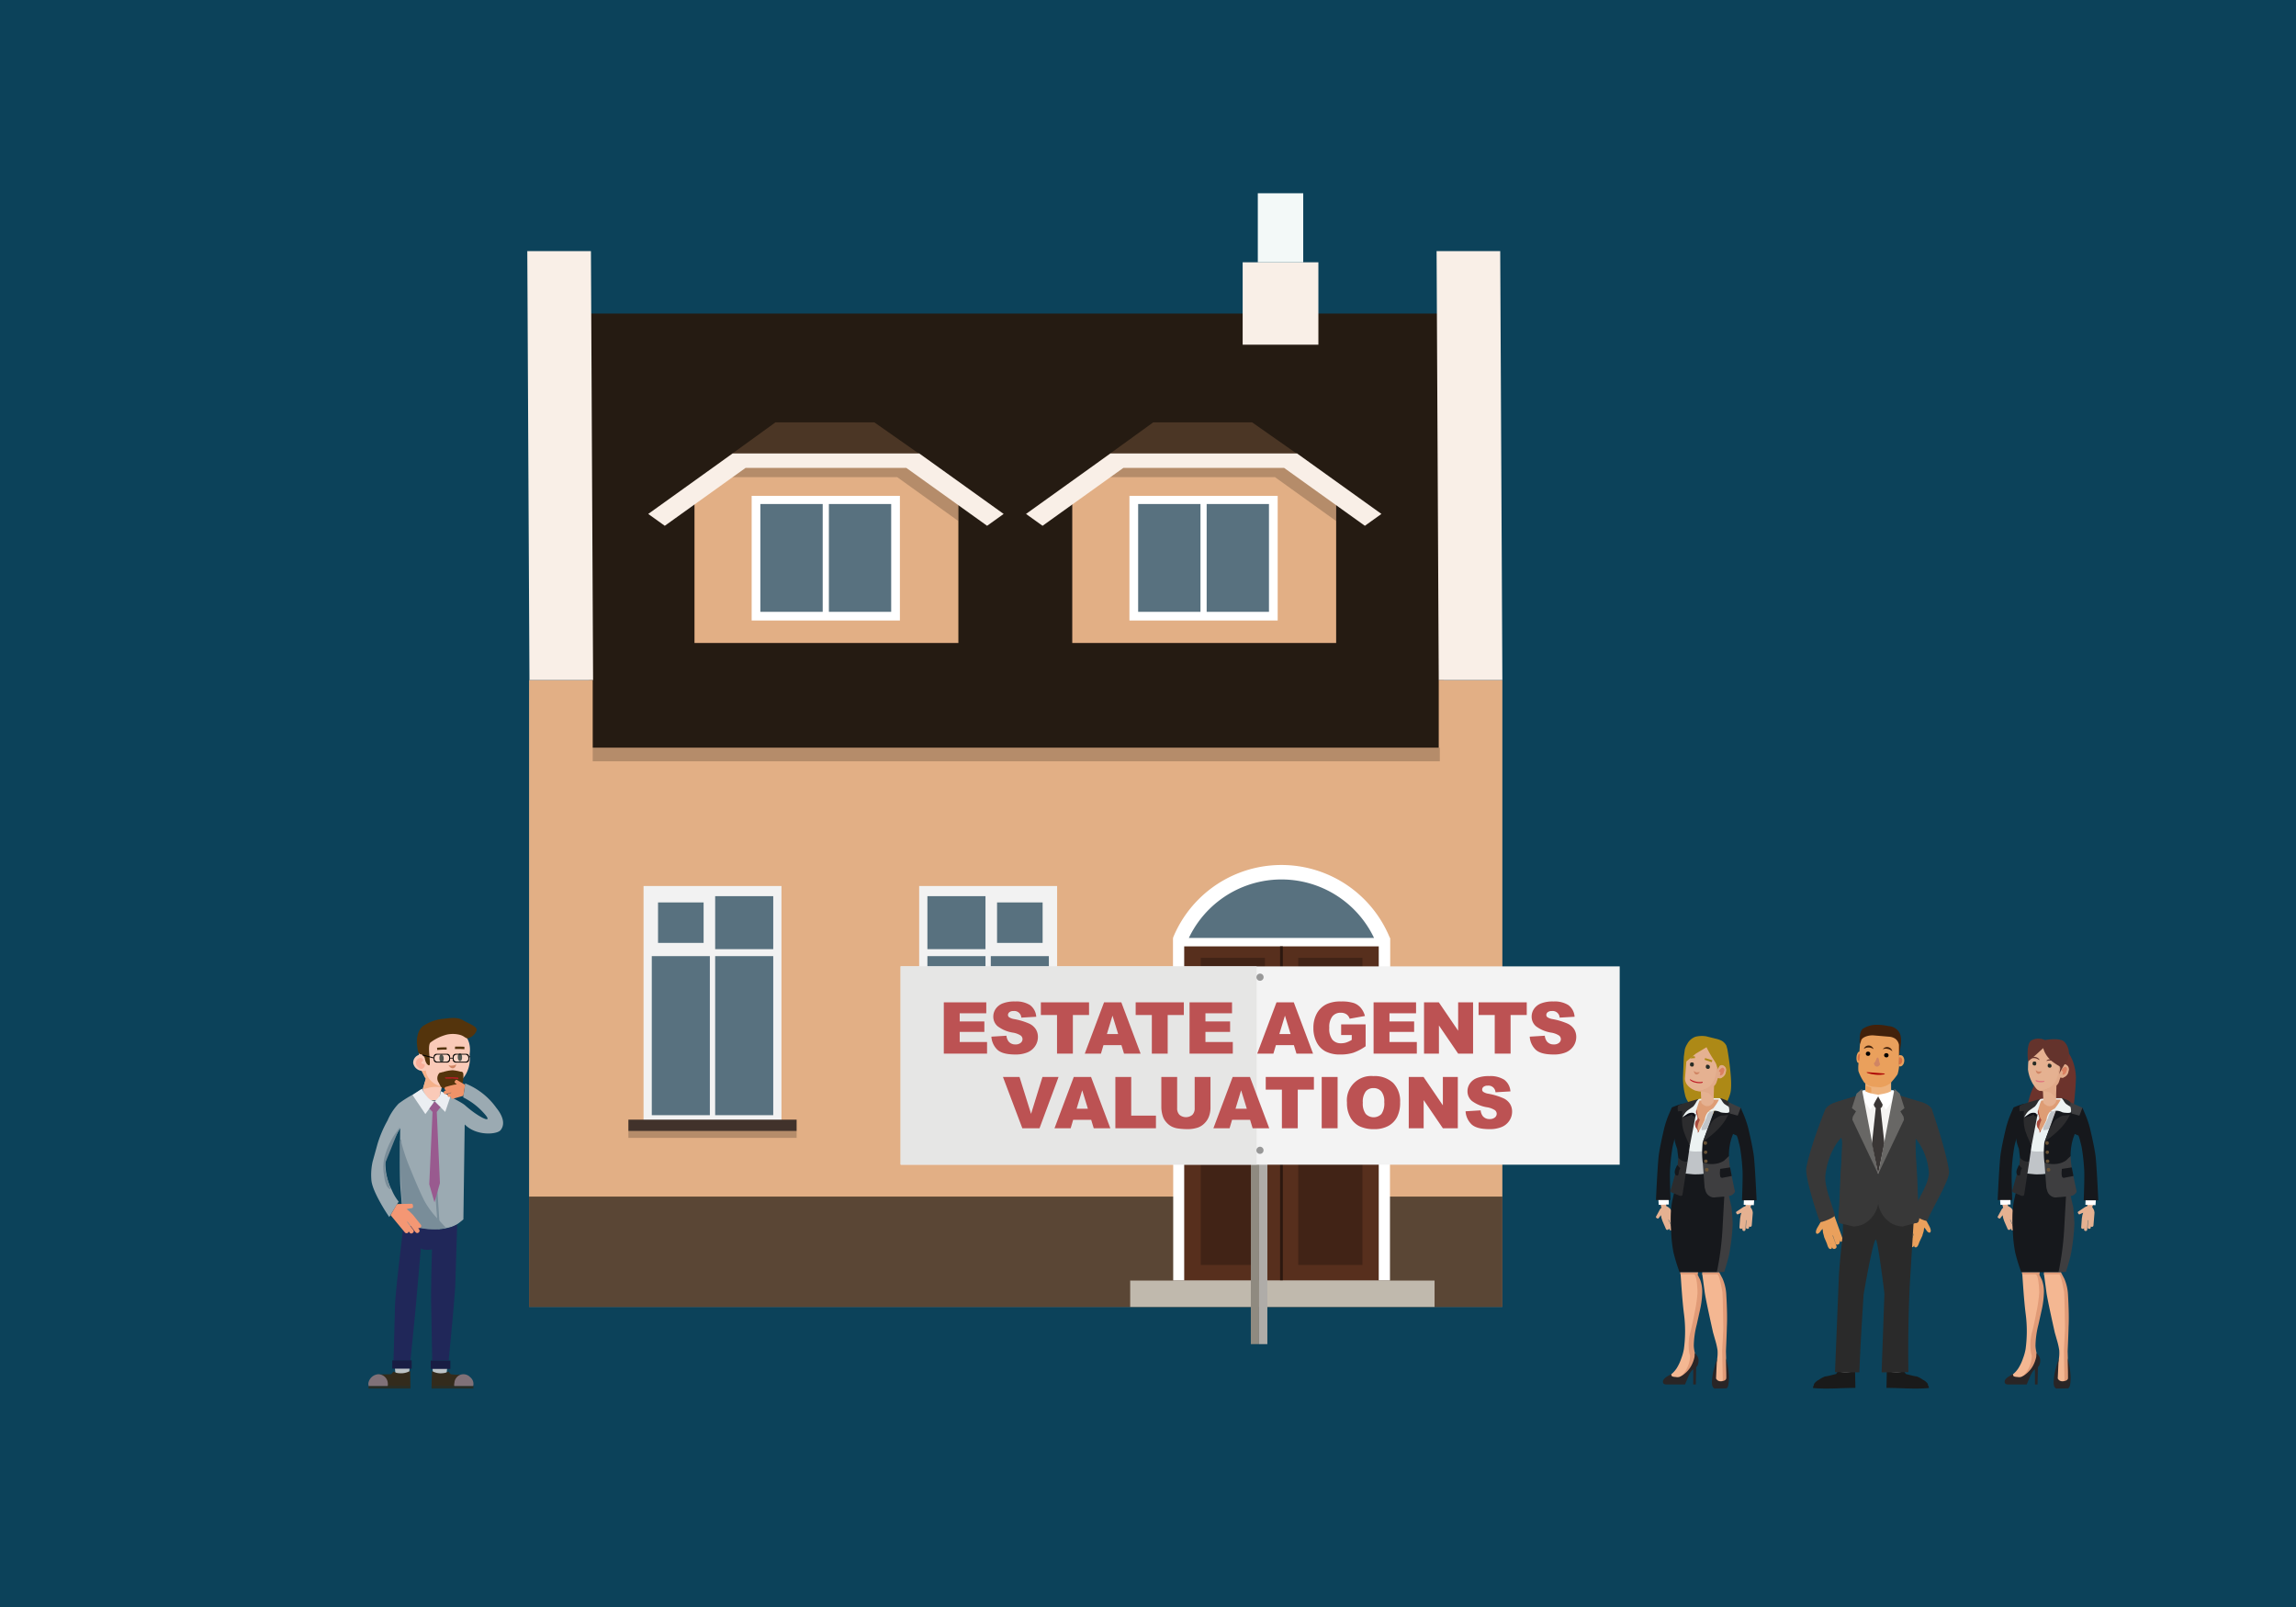 <svg xmlns="http://www.w3.org/2000/svg" xmlns:xlink="http://www.w3.org/1999/xlink" width="500" height="350" viewBox="0 0 500 350"><defs><style>.cls-1{fill:#0c425a;}.cls-2{fill:#251b12;}.cls-10,.cls-12,.cls-13,.cls-2,.cls-29,.cls-3,.cls-31,.cls-5,.cls-6,.cls-7{fill-rule:evenodd;}.cls-3,.cls-9{fill:#e2af85;}.cls-10,.cls-4,.cls-48{opacity:0.2;}.cls-11,.cls-5{fill:#f9efe7;}.cls-6{opacity:0.6;}.cls-7{fill:#f3f9f8;}.cls-8{fill:#4b3625;}.cls-12,.cls-14,.cls-48{fill:#fff;}.cls-13,.cls-20{fill:#58717f;}.cls-15{fill:#572f1d;}.cls-16{fill:#412316;}.cls-17{fill:#2c180f;}.cls-18{fill:#c0b9ad;}.cls-19{fill:#b26635;}.cls-21{fill:#f2f2f2;}.cls-22{fill:#41322b;}.cls-23{fill:#8f8a80;}.cls-24{fill:#afaca8;}.cls-25{fill:#f3f3f3;}.cls-26{fill:#e6e6e5;}.cls-27{fill:#989898;}.cls-28{fill:#bc5253;}.cls-29{fill:#facab8;}.cls-30{fill:#f4b089;}.cls-31{fill:#f8ae99;}.cls-32{fill:#d08564;}.cls-33{fill:#272c26;}.cls-34{fill:#54340c;}.cls-35{fill:#9baab2;}.cls-36{fill:#bcc3c6;}.cls-37{fill:#202759;}.cls-38{fill:#332b1c;}.cls-39{fill:#807178;}.cls-40{fill:#282e27;}.cls-41{fill:#181d43;}.cls-42{fill:#798d99;}.cls-43{fill:#ebeef2;}.cls-44{fill:#f49774;}.cls-45{fill:#bd1b25;}.cls-46{fill:#ef9369;}.cls-47{fill:#995a8f;}.cls-49{fill:#e5b191;}.cls-50{fill:#16181c;}.cls-51{fill:#ad8916;}.cls-52{fill:#ecf2f2;}.cls-53{fill:#c0c4c8;}.cls-54{fill:#2c2c2e;}.cls-55{fill:#3e3e40;}.cls-56{fill:#0d0e16;}.cls-57{fill:#de9d75;}.cls-58{fill:#a74b3f;}.cls-59{fill:#685236;}.cls-60{fill:#f4b792;}.cls-61{fill:#e19b77;}.cls-62{fill:#292526;}.cls-63{fill:#e1aa8a;}.cls-64{fill:#db8061;}.cls-65{fill:#6c332c;}.cls-66{fill:#df727e;}.cls-67{fill:#64332c;}.cls-68{fill:#383838;}.cls-69{fill:#eaa05c;}.cls-70{fill:#535353;}.cls-71{fill:#1a1a1a;}.cls-72{fill:#2a2a2a;}.cls-73{fill:#eeb37d;}.cls-74{fill:url(#radial-gradient);}.cls-75{fill:url(#radial-gradient-2);}.cls-76,.cls-77{fill:#ad0505;}.cls-76{opacity:0.3;}.cls-78{fill:#42210b;}.cls-79{fill:#f5f4f2;}.cls-80{fill:#686765;}.cls-81{fill:#3a3635;}</style><radialGradient id="radial-gradient" cx="-475.334" cy="238.899" r="3.525" gradientTransform="translate(881.928)" gradientUnits="userSpaceOnUse"><stop offset="0" stop-color="#fff"/><stop offset="1" stop-color="#8bc4eb"/></radialGradient><radialGradient id="radial-gradient-2" cx="1012.244" cy="238.899" r="3.525" gradientTransform="matrix(-1, 0, 0, 1, 1423.7, 0)" xlink:href="#radial-gradient"/></defs><g id="back"><rect class="cls-1" x="-5" y="-5" width="510" height="360"/></g><g id="text"><polygon class="cls-2" points="314.509 163.731 128.324 163.731 127.85 68.292 313.799 68.292 314.509 163.731 314.509 163.731"/><polygon class="cls-3" points="327.171 232.173 327.171 148.104 313.315 148.104 313.315 162.844 129.076 162.844 129.076 148.104 115.216 148.104 115.216 284.642 327.171 284.642 327.171 232.173"/><rect class="cls-4" x="129.076" y="162.844" width="184.472" height="2.965"/><polygon class="cls-5" points="327.171 148.104 313.315 148.104 312.845 54.695 326.701 54.695 327.171 148.104 327.171 148.104"/><polygon class="cls-5" points="129.157 148.104 115.298 148.104 114.829 54.695 128.688 54.695 129.157 148.104 129.157 148.104"/><polygon class="cls-6" points="327.171 284.642 327.171 260.614 115.216 260.614 115.216 284.642 327.171 284.642 327.171 284.642"/><polygon class="cls-5" points="287.105 57.128 270.613 57.128 270.613 75.072 287.105 75.072 287.105 57.128 287.105 57.128"/><polygon class="cls-7" points="283.803 42.093 273.913 42.093 273.913 57.128 283.803 57.128 283.803 42.093 283.803 42.093"/><polygon class="cls-8" points="202.86 100.721 190.4 91.983 168.876 91.983 156.801 100.721 202.86 100.721"/><polygon class="cls-9" points="200.584 100.617 159.712 100.617 151.238 106.45 151.238 140.04 208.706 140.04 208.706 106.034 200.584 100.617"/><path class="cls-10" d="M198.477,100.618s-35.882-.005-36.288.008l-3.462,3.299h36.66l13.319,9.56v-5.515Z"/><polygon class="cls-11" points="200.19 98.762 159.541 98.762 141.166 111.933 144.77 114.516 162.363 101.905 197.368 101.905 214.961 114.516 218.565 111.933 200.19 98.762"/><polygon class="cls-12" points="163.689 107.996 195.972 107.996 195.972 135.144 163.689 135.144 163.689 107.996 163.689 107.996"/><path class="cls-13" d="M194.074,109.77v23.488H180.505V109.77ZM179.159,133.258H165.586V109.77H179.159v23.488Z"/><polygon class="cls-8" points="285.129 100.721 272.668 91.983 251.145 91.983 239.069 100.721 285.129 100.721"/><polygon class="cls-9" points="282.853 100.617 241.981 100.617 233.506 106.45 233.506 140.04 290.974 140.04 290.974 106.034 282.853 100.617"/><path class="cls-10" d="M280.745,100.618s-35.882-.005-36.288.008l-3.462,3.299h36.66l13.319,9.56v-5.515Z"/><polygon class="cls-11" points="282.459 98.762 241.809 98.762 223.435 111.933 227.039 114.516 244.632 101.905 279.636 101.905 297.23 114.516 300.833 111.933 282.459 98.762"/><polygon class="cls-12" points="245.958 107.996 278.24 107.996 278.24 135.144 245.958 135.144 245.958 107.996 245.958 107.996"/><path class="cls-13" d="M276.342,109.77v23.488H262.774V109.77Zm-14.915,23.488H247.855V109.77h13.573v23.488Z"/><path class="cls-14" d="M302.694,204.328a25.501,25.501,0,0,0-47.205-.182v19.521a25.481,25.481,0,0,0,47.205-.247Z"/><rect class="cls-14" x="255.489" y="204.279" width="47.205" height="74.623"/><g id="Symbol_9_0_Layer2_0_MEMBER_8_MEMBER_12_MEMBER_0_FILL" data-name="Symbol 9 0 Layer2 0 MEMBER 8 MEMBER 12 MEMBER 0 FILL"><path class="cls-15" d="M257.884,206.117H300.249v72.787H257.884Z"/></g><g id="Symbol_9_0_Layer2_0_MEMBER_8_MEMBER_12_MEMBER_2_MEMBER_1_FILL" data-name="Symbol 9 0 Layer2 0 MEMBER 8 MEMBER 12 MEMBER 2 MEMBER 1 FILL"><path class="cls-16" d="M261.486,275.5V245.73h13.982V275.5Z"/></g><g id="Symbol_9_0_Layer2_0_MEMBER_8_MEMBER_12_MEMBER_2_MEMBER_1_FILL-2" data-name="Symbol 9 0 Layer2 0 MEMBER 8 MEMBER 12 MEMBER 2 MEMBER 1 FILL"><path class="cls-16" d="M261.485,241.947V208.615h13.982v33.332Z"/></g><g id="Symbol_9_0_Layer2_0_MEMBER_8_MEMBER_12_MEMBER_2_MEMBER_1_FILL-3" data-name="Symbol 9 0 Layer2 0 MEMBER 8 MEMBER 12 MEMBER 2 MEMBER 1 FILL"><path class="cls-17" d="M278.763,278.903v-72.787h.6v72.787Z"/></g><rect class="cls-18" x="246.12" y="278.904" width="66.284" height="5.739"/><rect class="cls-19" x="276.374" y="238.01" width="1.413" height="6.596" rx="0.707"/><g id="Symbol_9_0_Layer2_0_MEMBER_8_MEMBER_12_MEMBER_2_MEMBER_1_FILL-4" data-name="Symbol 9 0 Layer2 0 MEMBER 8 MEMBER 12 MEMBER 2 MEMBER 1 FILL"><path class="cls-16" d="M296.699,275.5V245.73H282.717V275.5Z"/></g><g id="Symbol_9_0_Layer2_0_MEMBER_8_MEMBER_12_MEMBER_2_MEMBER_1_FILL-5" data-name="Symbol 9 0 Layer2 0 MEMBER 8 MEMBER 12 MEMBER 2 MEMBER 1 FILL"><path class="cls-16" d="M296.7,241.947V208.615H282.718v33.332Z"/></g><rect class="cls-19" x="280.397" y="238.01" width="1.413" height="6.596" rx="0.707" transform="translate(562.208 482.616) rotate(180)"/><path class="cls-20" d="M299.225,204.28a22.327,22.327,0,0,0-40.325,0Z"/><rect class="cls-21" x="200.168" y="192.97" width="30.039" height="52.122" transform="translate(430.375 438.063) rotate(-180)"/><rect class="cls-20" x="217.128" y="196.549" width="9.923" height="8.81"/><rect class="cls-20" x="215.766" y="208.243" width="12.646" height="34.639"/><rect class="cls-20" x="201.963" y="195.181" width="12.646" height="11.544"/><rect class="cls-20" x="201.963" y="208.243" width="12.646" height="34.639"/><rect class="cls-22" x="196.869" y="243.858" width="36.636" height="2.469" transform="translate(430.375 490.186) rotate(-180)"/><rect class="cls-4" x="196.869" y="246.327" width="36.636" height="1.5" transform="translate(430.375 494.155) rotate(-180)"/><rect class="cls-21" x="140.144" y="192.97" width="30.039" height="52.122"/><rect class="cls-20" x="143.3" y="196.549" width="9.923" height="8.81"/><rect class="cls-20" x="141.939" y="208.243" width="12.646" height="34.639"/><rect class="cls-20" x="155.743" y="195.181" width="12.646" height="11.544"/><rect class="cls-20" x="155.743" y="208.243" width="12.646" height="34.639"/><rect class="cls-22" x="136.846" y="243.858" width="36.636" height="2.469"/><rect class="cls-4" x="136.846" y="246.327" width="36.636" height="1.5"/><polygon class="cls-23" points="272.413 216.495 272.412 219.013 272.393 292.741 274.19 292.741 274.21 216.496 272.413 216.495"/><polygon class="cls-24" points="274.213 216.496 274.212 219.013 274.193 292.741 275.993 292.742 276.013 216.496 274.213 216.496"/><rect class="cls-25" x="196.16" y="210.474" width="156.562" height="43.194"/><rect class="cls-26" x="196.093" y="210.46" width="77.571" height="43.194"/><path class="cls-27" d="M274.453,212.046a.783.783,0,1,1-.84.782.812.812,0,0,1,.84-.782"/><path class="cls-27" d="M274.441,249.753a.781.781,0,1,1-.84.782.812.812,0,0,1,.84-.782"/><path class="cls-28" d="M205.533,218.308h9.249v2.385h-5.79v1.774h5.371v2.278h-5.371v2.202h5.958v2.529h-9.417Z"/><path class="cls-28" d="M215.894,225.781l3.284-.205a2.502,2.502,0,0,0,.434,1.219,1.826,1.826,0,0,0,1.524.678,1.685,1.685,0,0,0,1.139-.347,1.038,1.038,0,0,0,.4-.804,1.026,1.026,0,0,0-.381-.777,4.422,4.422,0,0,0-1.768-.647,7.497,7.497,0,0,1-3.238-1.357,2.725,2.725,0,0,1-.976-2.155,2.934,2.934,0,0,1,.499-1.626,3.31,3.31,0,0,1,1.501-1.204,7.012,7.012,0,0,1,2.747-.438,5.624,5.624,0,0,1,3.265.796,3.439,3.439,0,0,1,1.337,2.533l-3.253.19a1.52,1.52,0,0,0-1.691-1.439,1.387,1.387,0,0,0-.907.255.782.782,0,0,0-.305.621.62.62,0,0,0,.252.479,2.815,2.815,0,0,0,1.157.412,14.426,14.426,0,0,1,3.242.986,3.406,3.406,0,0,1,1.425,1.238,3.137,3.137,0,0,1,.445,1.653,3.537,3.537,0,0,1-.594,1.98,3.722,3.722,0,0,1-1.661,1.375,6.708,6.708,0,0,1-2.69.469q-2.849,0-3.946-1.097A4.329,4.329,0,0,1,215.894,225.781Z"/><path class="cls-28" d="M226.668,218.308h10.491v2.757h-3.52v8.411h-3.451v-8.411H226.668Z"/><path class="cls-28" d="M244.217,227.633h-3.918l-.545,1.844h-3.523l4.197-11.168h3.765l4.197,11.168h-3.614Zm-.716-2.415-1.233-4.016-1.22,4.016Z"/><path class="cls-28" d="M247.315,218.308h10.491v2.757h-3.519v8.411h-3.451v-8.411h-3.52Z"/><path class="cls-28" d="M259.049,218.308h9.249v2.385h-5.79v1.774h5.371v2.278h-5.371v2.202h5.958v2.529h-9.417Z"/><path class="cls-28" d="M281.772,227.633h-3.919l-.544,1.844h-3.524l4.198-11.168h3.765l4.197,11.168H282.33Zm-.717-2.415-1.232-4.016-1.22,4.016Z"/><path class="cls-28" d="M292.062,225.431v-2.323h5.333v4.762a10.958,10.958,0,0,1-2.708,1.421,9.211,9.211,0,0,1-2.793.377,6.784,6.784,0,0,1-3.241-.678,4.64,4.64,0,0,1-1.943-2.02,6.631,6.631,0,0,1-.69-3.078,6.433,6.433,0,0,1,.754-3.18,4.881,4.881,0,0,1,2.21-2.053,7.179,7.179,0,0,1,3.055-.541,8.578,8.578,0,0,1,2.769.335,3.601,3.601,0,0,1,1.524,1.04,4.629,4.629,0,0,1,.91,1.786l-3.329.595a1.805,1.805,0,0,0-.697-.967,2.179,2.179,0,0,0-1.254-.335,2.259,2.259,0,0,0-1.809.788,3.793,3.793,0,0,0-.675,2.495,3.919,3.919,0,0,0,.682,2.591,2.4,2.4,0,0,0,1.901.777,3.599,3.599,0,0,0,1.105-.168,5.923,5.923,0,0,0,1.204-.571v-1.052Z"/><path class="cls-28" d="M299.125,218.308h9.249v2.385h-5.79v1.774h5.371v2.278H302.584v2.202h5.958v2.529h-9.417Z"/><path class="cls-28" d="M310.111,218.308h3.224l4.205,6.178v-6.178h3.254v11.168H317.54l-4.183-6.133v6.133h-3.246Z"/><path class="cls-28" d="M321.99,218.308h10.491v2.757h-3.521v8.411H325.51v-8.411h-3.52Z"/><path class="cls-28" d="M333.129,225.781l3.283-.205a2.502,2.502,0,0,0,.435,1.219,1.824,1.824,0,0,0,1.523.678,1.687,1.687,0,0,0,1.14-.347,1.037,1.037,0,0,0,.399-.804,1.026,1.026,0,0,0-.381-.777,4.409,4.409,0,0,0-1.768-.647,7.493,7.493,0,0,1-3.237-1.357,2.725,2.725,0,0,1-.976-2.155,2.926,2.926,0,0,1,.499-1.626,3.31,3.31,0,0,1,1.501-1.204,7.007,7.007,0,0,1,2.746-.438,5.619,5.619,0,0,1,3.265.796,3.437,3.437,0,0,1,1.338,2.533l-3.254.19a1.519,1.519,0,0,0-1.691-1.439,1.384,1.384,0,0,0-.906.255.782.782,0,0,0-.305.621.622.622,0,0,0,.251.479,2.827,2.827,0,0,0,1.158.412,14.443,14.443,0,0,1,3.242.986,3.413,3.413,0,0,1,1.425,1.238,3.137,3.137,0,0,1,.445,1.653,3.545,3.545,0,0,1-.594,1.98,3.722,3.722,0,0,1-1.661,1.375,6.707,6.707,0,0,1-2.689.469q-2.849,0-3.946-1.097A4.329,4.329,0,0,1,333.129,225.781Z"/><path class="cls-28" d="M218.415,234.562h3.607l2.514,8.038,2.482-8.038h3.503l-4.146,11.169h-3.741Z"/><path class="cls-28" d="M237.624,243.888h-3.918l-.545,1.844h-3.523l4.197-11.169H237.6l4.197,11.169h-3.614Zm-.716-2.415-1.233-4.016-1.22,4.016Z"/><path class="cls-28" d="M242.894,234.562h3.451v8.419h5.386v2.75h-8.837Z"/><path class="cls-28" d="M260.166,234.562h3.443v6.654a5.594,5.594,0,0,1-.309,1.869,4.034,4.034,0,0,1-.968,1.538,3.869,3.869,0,0,1-1.383.925,6.948,6.948,0,0,1-2.415.373,15.168,15.168,0,0,1-1.778-.114,4.652,4.652,0,0,1-1.612-.453,4.038,4.038,0,0,1-1.185-.963,3.55,3.55,0,0,1-.735-1.287,6.677,6.677,0,0,1-.319-1.888v-6.654h3.443v6.812a1.945,1.945,0,0,0,.507,1.428,2.182,2.182,0,0,0,2.804.008,1.941,1.941,0,0,0,.507-1.435Z"/><path class="cls-28" d="M272.228,243.888h-3.918l-.545,1.844h-3.523l4.197-11.169h3.765l4.197,11.169h-3.614Zm-.716-2.415-1.233-4.016-1.22,4.016Z"/><path class="cls-28" d="M275.64,234.562h10.491V237.32h-3.52v8.411h-3.451V237.32h-3.52Z"/><path class="cls-28" d="M287.829,234.562h3.459v11.169h-3.459Z"/><path class="cls-28" d="M293.33,240.154a5.288,5.288,0,0,1,5.768-5.782,5.839,5.839,0,0,1,4.297,1.497,5.644,5.644,0,0,1,1.509,4.194,6.875,6.875,0,0,1-.659,3.211,4.697,4.697,0,0,1-1.904,1.95,6.286,6.286,0,0,1-3.104.697,7.143,7.143,0,0,1-3.128-.602A4.713,4.713,0,0,1,294.1,243.415,6.325,6.325,0,0,1,293.33,240.154Zm3.451.016a3.748,3.748,0,0,0,.629,2.431,2.38,2.38,0,0,0,3.433.015,4.133,4.133,0,0,0,.609-2.598,3.446,3.446,0,0,0-.637-2.305,2.173,2.173,0,0,0-1.726-.728,2.098,2.098,0,0,0-1.676.738A3.758,3.758,0,0,0,296.781,240.17Z"/><path class="cls-28" d="M306.785,234.562h3.223l4.205,6.179v-6.179h3.254v11.169h-3.254l-4.183-6.133v6.133h-3.245Z"/><path class="cls-28" d="M319.158,242.036l3.283-.205a2.502,2.502,0,0,0,.435,1.219,1.823,1.823,0,0,0,1.523.678,1.687,1.687,0,0,0,1.14-.347,1.037,1.037,0,0,0,.399-.804,1.026,1.026,0,0,0-.381-.777,4.41,4.41,0,0,0-1.768-.647,7.492,7.492,0,0,1-3.237-1.356,2.725,2.725,0,0,1-.976-2.155,2.927,2.927,0,0,1,.499-1.627,3.31,3.31,0,0,1,1.501-1.204,7.008,7.008,0,0,1,2.746-.438,5.619,5.619,0,0,1,3.265.796,3.437,3.437,0,0,1,1.338,2.533l-3.254.19a1.519,1.519,0,0,0-1.691-1.44,1.384,1.384,0,0,0-.906.255.782.782,0,0,0-.305.621.622.622,0,0,0,.251.48,2.827,2.827,0,0,0,1.158.412,14.433,14.433,0,0,1,3.242.986,3.414,3.414,0,0,1,1.425,1.238,3.138,3.138,0,0,1,.445,1.653,3.545,3.545,0,0,1-.594,1.98,3.722,3.722,0,0,1-1.661,1.375,6.707,6.707,0,0,1-2.689.469q-2.849,0-3.946-1.097A4.329,4.329,0,0,1,319.158,242.036Z"/><path class="cls-29" d="M96.598,223.684c3.125-.205,6.286,1.845,5.676,5.92.015.354.065,1.206.032,1.547-.302,3.134-2.343,5.384-5.161,5.569a4.894,4.894,0,0,1-.883-.029c-.017.031-.038.05-.054.085l-.555,2.353q-.052.374-.73.503a2.928,2.928,0,0,1-1.162.006q-.495-.083-1.128-.975a2.37,2.37,0,0,1-.622-1.276l.767-2.513a5.26,5.26,0,0,1-.294-.508,7.022,7.022,0,0,1-1.272-3.793C91.062,226.974,93.473,223.889,96.598,223.684Z"/><g id="Symbol_9ashasd_0_Layer2_0_MEMBER_16_MEMBER_27_FILL" data-name="Symbol 9ashasd 0 Layer2 0 MEMBER 16 MEMBER 27 FILL"><path class="cls-30" d="M96.198,236.817a7.174,7.174,0,0,0-2.678.05,12.204,12.204,0,0,1-1.467.358l.666-2.281a3.144,3.144,0,0,1-.485-.885c-.295-.706-.518-1.026-.484-1.161l.687-.906a.63.63,0,0,0,.264-.191l.203-.292-.166,1.162a3.26,3.26,0,0,0,.649,2.185,4.787,4.787,0,0,0,1.511,1.33,4.98,4.98,0,0,0,1.13.459,2.685,2.685,0,0,0,.96.115Z"/></g><path class="cls-29" d="M91.628,229.673c.96-.051.673.669,1.071,1.89.704,1.131.485,1.627-.474,1.678a2.129,2.129,0,0,1-2.238-1.663A1.779,1.779,0,0,1,91.628,229.673Z"/><path class="cls-31" d="M90.816,230.814a1.179,1.179,0,0,0,.106,1.53c.403.385.816.665,1.25.299s.44-.851.111-.897-.628-.167-.472-.382.25-.211.316-.453-.315-.469-.315-.469A.952.952,0,0,0,90.816,230.814Z"/><g id="Symbol_9ashasd_0_Layer2_0_MEMBER_16_MEMBER_29_FILL" data-name="Symbol 9ashasd 0 Layer2 0 MEMBER 16 MEMBER 29 FILL"><path class="cls-32" d="M98.665,232.664q-.545.083-.985-.7a1.308,1.308,0,0,0,.866.104,1.934,1.934,0,0,0,.645-.154l.194-.099-.16.415A.79.79,0,0,1,98.665,232.664Z"/></g><g id="Symbol_9ashasd_0_Layer2_0_MEMBER_16_MEMBER_30_FILL" data-name="Symbol 9ashasd 0 Layer2 0 MEMBER 16 MEMBER 30 FILL"><path class="cls-33" d="M96.46,229.898a.901.901,0,0,1,.169.56q.039.802-.448.807-.452.055-.491-.747-.032-.845.455-.85Q96.325,229.654,96.46,229.898Z"/></g><g id="Symbol_9ashasd_0_Layer2_0_MEMBER_16_MEMBER_31_FILL" data-name="Symbol 9ashasd 0 Layer2 0 MEMBER 16 MEMBER 31 FILL"><path class="cls-33" d="M100.145,229.47q.444-.012.483.79-.004.795-.455.85-.179.013-.314-.231a.902.902,0,0,1-.169-.56Q99.643,229.56,100.145,229.47Z"/></g><g id="Symbol_9ashasd_0_Layer2_0_MEMBER_16_MEMBER_33_FILL" data-name="Symbol 9ashasd 0 Layer2 0 MEMBER 16 MEMBER 33 FILL"><path class="cls-34" d="M97.266,228.113l.005.487a16.307,16.307,0,0,0-2.049.09l-.048-.494A15.292,15.292,0,0,1,97.266,228.113Z"/></g><g id="Symbol_9ashasd_0_Layer2_0_MEMBER_16_MEMBER_34_FILL" data-name="Symbol 9ashasd 0 Layer2 0 MEMBER 16 MEMBER 34 FILL"><path class="cls-34" d="M101.138,227.987l-.003.53a19.46,19.46,0,0,0-2.07-.046l.045-.523Q100.573,227.935,101.138,227.987Z"/></g><g id="Symbol_1_Newcz_0_Layer2_2_MEMBER_1_MEMBER_0_MEMBER_0_MEMBER_0_FILL" data-name="Symbol 1   Newcz 0 Layer2 2 MEMBER 1 MEMBER 0 MEMBER 0 MEMBER 0 FILL"><path class="cls-35" d="M81.14,253.015l1.07-3.861a25.406,25.406,0,0,1,2.187-5.118,12.261,12.261,0,0,1,2.419-3.675,24.506,24.506,0,0,1,2.978-1.907l2.233-1.349a5.727,5.727,0,0,0,.651,1.396,2.355,2.355,0,0,0,1.954,1.396,1.207,1.207,0,0,0,1.256-1.117l-.047-1.163c3.381,1.892,4.815,2.563,5.486,3.162,2.911,2.604,6.532,4.344,3.989,1.599a14.77,14.77,0,0,0-4.45-3.374s.495-3.079.402-3.052a15.17,15.17,0,0,1,6.837,5.36c.948,1.152,2.194,3.239.902,4.838-.778.963-5.301,1.312-7.768-1.222-.041-.043-.047.233-.047.233l-.279,20.418-.744.605a6.385,6.385,0,0,1-1.442.884,11.906,11.906,0,0,1-4.466.651,21.635,21.635,0,0,1-6.421-1.21l-.651-8.002q-.14-1.908-.093-7.351l.047-5.443-1.628,2.885a13.274,13.274,0,0,0-1.582,4.606,12.75,12.75,0,0,0,1.396,6.002,10.754,10.754,0,0,0,1.489,2.512l-2.047,3.35q-1.023-1.489-1.907-3.071-1.954-3.489-2.001-5.164A13.368,13.368,0,0,1,81.14,253.015Z"/></g><g id="Symbol_1_Newcz_0_Layer2_2_MEMBER_13_MEMBER_0_MEMBER_0_MEMBER_0_FILL" data-name="Symbol 1   Newcz 0 Layer2 2 MEMBER 13 MEMBER 0 MEMBER 0 MEMBER 0 FILL"><path class="cls-36" d="M97.238,299.262l-2.931.047-.233-2.606,3.443.046Z"/></g><g id="Symbol_1_Newcz_0_Layer2_2_MEMBER_14_MEMBER_0_MEMBER_0_MEMBER_0_FILL" data-name="Symbol 1   Newcz 0 Layer2 2 MEMBER 14 MEMBER 0 MEMBER 0 MEMBER 0 FILL"><path class="cls-36" d="M85.886,296.749l3.396-.046-.186,2.606-2.978-.047Z"/></g><g id="Symbol_1_Newcz_0_Layer2_2_MEMBER_15_MEMBER_0_MEMBER_0_MEMBER_0_FILL" data-name="Symbol 1   Newcz 0 Layer2 2 MEMBER 15 MEMBER 0 MEMBER 0 MEMBER 0 FILL"><path class="cls-37" d="M98.215,267.299l1.349-.605-.419,13.213q-.233,4.048-1.442,16.377l-3.582.047-.233-12.469q-.047-.465.046-6.514l.14-5.257-.372.093a5.633,5.633,0,0,1-1.024,0q-.837-.046-1.024-.326l-1.07,12.283q-.326,3.629-1.21,12.19L85.7,296.284l.326-12.004q.047-1.908.977-10.05l.884-7.63a25.565,25.565,0,0,0,6.374,1.117A10.94,10.94,0,0,0,98.215,267.299Z"/></g><g id="Symbol_1_Newcz_0_Layer2_2_MEMBER_16_MEMBER_0_MEMBER_0_MEMBER_0_FILL" data-name="Symbol 1   Newcz 0 Layer2 2 MEMBER 16 MEMBER 0 MEMBER 0 MEMBER 0 FILL"><path class="cls-38" d="M93.981,302.146l.093-3.536a3.866,3.866,0,0,0,2.373.465,2.952,2.952,0,0,0,.837-.186l.372-.186.512.605a12.219,12.219,0,0,0,2.931.046l-.698,2.792Z"/></g><g id="Symbol_1_Newcz_0_Layer2_2_MEMBER_17_MEMBER_0_MEMBER_0_MEMBER_0_FILL" data-name="Symbol 1   Newcz 0 Layer2 2 MEMBER 17 MEMBER 0 MEMBER 0 MEMBER 0 FILL"><path class="cls-39" d="M99.425,302.239q-.698,0-.465-1.07a1.968,1.968,0,0,1,.605-1.303,1.894,1.894,0,0,1,1.396-.558,2.001,2.001,0,0,1,1.442.651,1.865,1.865,0,0,1,.698,1.349q.046.93-.651,1.024a8.738,8.738,0,0,1-1.535-.186Z"/></g><g id="Symbol_1_Newcz_0_Layer2_2_MEMBER_18_MEMBER_0_MEMBER_0_MEMBER_0_FILL" data-name="Symbol 1   Newcz 0 Layer2 2 MEMBER 18 MEMBER 0 MEMBER 0 MEMBER 0 FILL"><path class="cls-40" d="M103.1,302.425h-9.119v-.558h9.119Z"/></g><g id="Symbol_1_Newcz_0_Layer2_2_MEMBER_19_MEMBER_0_MEMBER_0_MEMBER_0_FILL" data-name="Symbol 1   Newcz 0 Layer2 2 MEMBER 19 MEMBER 0 MEMBER 0 MEMBER 0 FILL"><path class="cls-38" d="M86.863,299.075a4.096,4.096,0,0,0,1.768-.186l.698-.279.047,3.536H83.001l-.744-2.792,2.931-.046.512-.605A2.226,2.226,0,0,0,86.863,299.075Z"/></g><g id="Symbol_1_Newcz_0_Layer2_2_MEMBER_20_MEMBER_0_MEMBER_0_MEMBER_0_FILL" data-name="Symbol 1   Newcz 0 Layer2 2 MEMBER 20 MEMBER 0 MEMBER 0 MEMBER 0 FILL"><path class="cls-39" d="M82.397,299.308a2.109,2.109,0,0,1,1.396.558,2.022,2.022,0,0,1,.651,1.303q.14,1.07-.512,1.07a7.677,7.677,0,0,1-1.489-.093,7.595,7.595,0,0,0-1.535.186q-.698-.046-.698-1.024a2.354,2.354,0,0,1,2.187-2.001Z"/></g><g id="Symbol_1_Newcz_0_Layer2_2_MEMBER_21_MEMBER_0_MEMBER_0_MEMBER_0_FILL" data-name="Symbol 1   Newcz 0 Layer2 2 MEMBER 21 MEMBER 0 MEMBER 0 MEMBER 0 FILL"><path class="cls-40" d="M80.257,301.867h9.119v.558h-9.119Z"/></g><g id="Symbol_1_Newcz_0_Layer2_2_MEMBER_22_MEMBER_0_MEMBER_0_MEMBER_0_FILL" data-name="Symbol 1   Newcz 0 Layer2 2 MEMBER 22 MEMBER 0 MEMBER 0 MEMBER 0 FILL"><path class="cls-41" d="M98.076,298.145h-4.28v-1.814h4.28Z"/></g><g id="Symbol_1_Newcz_0_Layer2_2_MEMBER_23_MEMBER_0_MEMBER_0_MEMBER_0_FILL" data-name="Symbol 1   Newcz 0 Layer2 2 MEMBER 23 MEMBER 0 MEMBER 0 MEMBER 0 FILL"><path class="cls-41" d="M89.655,298.099H85.421V296.284h4.234Z"/></g><path class="cls-42" d="M94.366,240.956s-.222,9.735,0,13.093S95.37,267.692,95.37,267.692l.426-.021s-.849-13.056-.877-13.848.113-13.927.113-13.927l-.665-.021Z"/><g id="Symbol_1_Newcz_0_Layer2_2_MEMBER_24_MEMBER_0_MEMBER_0_MEMBER_0_FILL" data-name="Symbol 1   Newcz 0 Layer2 2 MEMBER 24 MEMBER 0 MEMBER 0 MEMBER 0 FILL"><path class="cls-42" d="M87.84,266.508l-.512-8.142q-.093-1.256-.186-5.862l-.047-3.955.14-.279q.186-.279.186.605a40.115,40.115,0,0,0,2.001,5.862q2.047,5.025,3.117,7.025a19.226,19.226,0,0,0,2.885,3.815l1.721,1.861a4.467,4.467,0,0,1-1.349.233,24.28,24.28,0,0,1-2.466.047A27.166,27.166,0,0,1,87.84,266.508Z"/></g><g id="Symbol_1_Newcz_0_Layer2_2_MEMBER_25_MEMBER_0_MEMBER_0_MEMBER_0_FILL" data-name="Symbol 1   Newcz 0 Layer2 2 MEMBER 25 MEMBER 0 MEMBER 0 MEMBER 0 FILL"><path class="cls-43" d="M95.796,238.592l.279-.93,2.001,1.21-1.117,3.303-2.326-2.326A4.147,4.147,0,0,0,95.796,238.592Z"/></g><g id="Symbol_1_Newcz_0_Layer2_2_MEMBER_26_MEMBER_0_MEMBER_0_MEMBER_0_FILL" data-name="Symbol 1   Newcz 0 Layer2 2 MEMBER 26 MEMBER 0 MEMBER 0 MEMBER 0 FILL"><path class="cls-43" d="M94.633,239.895l-2.001,2.745-2.792-4.141,2.001-1.349a10.272,10.272,0,0,0,1.07,1.582A3.08,3.08,0,0,0,94.633,239.895Z"/></g><g id="Symbol_1_Newcz_0_Layer2_2_MEMBER_27_MEMBER_0_MEMBER_0_MEMBER_0_FILL" data-name="Symbol 1   Newcz 0 Layer2 2 MEMBER 27 MEMBER 0 MEMBER 0 MEMBER 0 FILL"><path class="cls-44" d="M86.444,262.274h.093l.14-.046,2.745-.046q.512-.093.512.465.093.512-.465.512l-.93.186.605.465.791.791,1.675,2.094a.456.456,0,0,1-.093.698.639.639,0,0,1-.465.093l.186.233a.479.479,0,0,1-.046.698q-.372.326-.745-.093l-1.628-2.14-.046-.046-.186-.093,1.396,1.815a.411.411,0,0,1-.093.651.418.418,0,0,1-.372.14.393.393,0,0,1-.326-.233l-.186-.186-.14.233a.479.479,0,0,1-.698-.047l-3.117-3.769Z"/></g><g id="Symbol_1_Newcz_0_Layer2_2_MEMBER_29_MEMBER_0_MEMBER_0_MEMBER_0_FILL" data-name="Symbol 1   Newcz 0 Layer2 2 MEMBER 29 MEMBER 0 MEMBER 0 MEMBER 0 FILL"><path class="cls-42" d="M83.839,251.666a16.436,16.436,0,0,1,1.908-4.28l1.349-2.001-3.164,7.816q-.419.977.651,4.28l.419,1.442q-.046.326-.744-.558a6.634,6.634,0,0,1-.605-2.373A9.206,9.206,0,0,1,83.839,251.666Z"/></g><path class="cls-34" d="M100.694,236.178c-.197.833-.361.916-1.448,1a7.564,7.564,0,0,1-1.753-.014c-1.645-.192-1.445-.443-1.945-1.356a1.652,1.652,0,0,1,.099-2.058c.717-.24.594-.34,1.015.105.468.494.292.91,1.415,1.045,1.456.175,1.477-.714,1.556-.9.413-.968.974-.455,1.1-.448C100.965,233.565,101.007,234.856,100.694,236.178Z"/><path class="cls-34" d="M96.473,233.488a8.476,8.476,0,0,1,2.096-.397,9.049,9.049,0,0,1,2.164.462c.196.185,0,.723,0,.723l-1.261.969a23.456,23.456,0,0,0-2.39-.101c-.305.068-.744-.868-.744-.868a5.179,5.179,0,0,1-.845.056c0-.046.154-.581.154-.581Z"/><g id="Symbol_1_Newcz_0_Layer2_2_MEMBER_30_MEMBER_0_MEMBER_0_MEMBER_0_FILL" data-name="Symbol 1   Newcz 0 Layer2 2 MEMBER 30 MEMBER 0 MEMBER 0 MEMBER 0 FILL"><path class="cls-45" d="M99.843,234.868c-.039.135-.138.171-.285.1a7.19,7.19,0,0,1-1.044-.089,7.234,7.234,0,0,1-1.125.032.517.517,0,0,1-.438-.071c-.117-.087-.086-.143.083-.174a18.154,18.154,0,0,1,2.574.011A.227.227,0,0,1,99.843,234.868Z"/></g><g id="Symbol_1_Newcz_0_Layer2_2_MEMBER_27_MEMBER_0_MEMBER_0_MEMBER_0_FILL-2" data-name="Symbol 1   Newcz 0 Layer2 2 MEMBER 27 MEMBER 0 MEMBER 0 MEMBER 0 FILL"><path class="cls-46" d="M101.269,236.357l-.012-.067-.075-.089-1.53-.9q-.306-.274-.537.102-.274.306.102.537l.25.246-.599.064-.859.207-.933.264a.36.36,0,0,0-.225.508.505.505,0,0,0,.275.255l-.221.08a.378.378,0,0,0-.256.489q.116.373.54.244l.921-.314.05-.012.164.014-.63.191a.325.325,0,0,0-.206.477q.005.133.193.247a.31.31,0,0,0,.315-.022l.202-.049-.002.214a.378.378,0,0,0,.489.256l2.225-.644Z"/></g><polygon class="cls-47" points="95.923 241.15 94.633 239.895 93.495 241.457 94.192 242.175 93.482 257.94 94.614 261.859 95.803 257.675 95.117 242.175 95.923 241.15"/><path class="cls-34" d="M102.309,225.996c-.913.441-.93-.27-2.135-.604a6.167,6.167,0,0,0-2.878-.058,10.201,10.201,0,0,0-3.504,1.679c-.863.595.146,4.759-.305,4.996-.191.1-.803-.343-.973-1.495-.035-.237-.474-.898-.966-.916s-.626-.965-.747-2.26.255-3.417,1.696-4.101a9.286,9.286,0,0,1,3.758-1.316c1.668-.153,3.24-.495,4.543.273s3.259,1.391,2.986,2.263A2.835,2.835,0,0,1,102.309,225.996Z"/><path d="M97.361,229.515h-2.278a.644.644,0,0,0-.644.644v.619a.644.644,0,0,0,.644.644h2.278a.644.644,0,0,0,.644-.644v-.619A.644.644,0,0,0,97.361,229.515Zm.458,1.071a.644.644,0,0,1-.644.644H95.269a.644.644,0,0,1-.644-.644V230.35a.644.644,0,0,1,.644-.644h1.906a.644.644,0,0,1,.644.644Z"/><rect class="cls-48" x="94.625" y="229.706" width="3.194" height="1.523" rx="0.644"/><path d="M101.521,229.515H99.243a.644.644,0,0,0-.644.644v.619a.644.644,0,0,0,.644.644h2.278a.644.644,0,0,0,.644-.644v-.619A.644.644,0,0,0,101.521,229.515Zm.458,1.071a.644.644,0,0,1-.644.644H99.429a.644.644,0,0,1-.644-.644V230.35a.644.644,0,0,1,.644-.644h1.906a.644.644,0,0,1,.644.644Z"/><rect class="cls-48" x="98.785" y="229.706" width="3.194" height="1.523" rx="0.644"/><rect x="97.964" y="230.371" width="0.693" height="0.17"/><polygon points="94.439 230.521 92.028 229.876 92.028 229.667 94.439 230.312 94.439 230.521"/><polygon points="102.35 230.16 102.075 230.456 102.075 230.247 102.35 229.951 102.35 230.16"/><g id="Symbol_1_Newczasjhcczz22_0_Layer2_4_MEMBER_0_FILL" data-name="Symbol 1   Newczasjhcczz22 0 Layer2 4 MEMBER 0 FILL"><path class="cls-49" d="M362.788,267.671a.321.321,0,0,0,.462.159.445.445,0,0,0,.215-.262l.082.195a.327.327,0,0,0,.447.194q.32-.127.181-.485l-.795-1.707-.021-.036-.002-.157.678,1.452a.295.295,0,0,0,.434.156q.105-.013.204-.187a.273.273,0,0,0-.036-.276l-.05-.174.183-.007a.344.344,0,0,0,.206-.454l-1.074-2.536a2.033,2.033,0,0,0-1.013-.845l-.26-1.523-1.267.106.453,1.775a1.142,1.142,0,0,0-.338.36l-.777,1.436q-.218.29.125.46.292.227.464-.13l.423-.513.081.528.244.746Z"/></g><g id="Symbol_1_Newczasjhcczz22_0_Layer2_4_MEMBER_0_FILL-2" data-name="Symbol 1   Newczasjhcczz22 0 Layer2 4 MEMBER 0 FILL"><path class="cls-49" d="M378.805,267.288a.321.321,0,0,0,.335.355.445.445,0,0,0,.312-.132l-.018.21a.327.327,0,0,0,.306.379q.343.037.386-.345l.088-1.881-.002-.042.071-.14-.074,1.601a.295.295,0,0,0,.312.34.317.317,0,0,0,.268-.071.273.273,0,0,0,.096-.262l.036-.178.166.079a.344.344,0,0,0,.393-.307l.226-2.745a2.033,2.033,0,0,0-.505-1.218l.477-1.47-1.171-.494-.423,1.782a1.14,1.14,0,0,0-.467.162l-1.355.911q-.328.155-.103.466.153.336.471.1l.613-.258-.174.505-.13.774Z"/></g><g id="Symbol_1_Newczasjhcczz22_0_Layer2_4_MEMBER_4_FILL" data-name="Symbol 1   Newczasjhcczz22 0 Layer2 4 MEMBER 4 FILL"><path class="cls-14" d="M363.423,262.332l-2.199.081-.082-1.181,2.239-.122Z"/></g><g id="Symbol_1_Newczasjhcczz22_0_Layer2_4_MEMBER_7_FILL" data-name="Symbol 1   Newczasjhcczz22 0 Layer2 4 MEMBER 7 FILL"><path class="cls-50" d="M365.744,246.901l-.814.366a7.706,7.706,0,0,0-.407,1.384,11.635,11.635,0,0,0-.407,1.914q-.285,1.832-.407,3.868-.122,1.222.081,6.922h-3.176q.366-7.655.611-9.731.326-2.28,1.222-6.026a21.33,21.33,0,0,1,.977-2.891l.651-1.506c3.575-1.487,2.885-.656,2.975.281Z"/></g><g id="Symbol_1_Newcz_0_Layer2_3_MEMBER_9_MEMBER_0_MEMBER_0_MEMBER_0_FILL-2" data-name="Symbol 1 Newcz 0 Layer2 3 MEMBER 9 MEMBER 0 MEMBER 0 MEMBER 0 FILL-2"><path class="cls-51" d="M369.22,225.8a5.891,5.891,0,0,1,2.33-.095l1.915.48a6.36,6.36,0,0,1,1.34.426,2.548,2.548,0,0,1,1.159,1.149l.212.777s1.297,7.331.613,9.65c-2.236,7.576-8.576,4.19-9.745.634a15.748,15.748,0,0,1-.54-4.16l.183-4.521.224-1.617a4.54,4.54,0,0,1,.511-1.138A3.318,3.318,0,0,1,369.22,225.8Z"/></g><g id="Symbol_1_Newczasjhcczz22_0_Layer2_4_MEMBER_4_FILL-2" data-name="Symbol 1   Newczasjhcczz22 0 Layer2 4 MEMBER 4 FILL"><path class="cls-14" d="M379.728,262.401l2.199.082.081-1.181-2.239-.122Z"/></g><g id="Symbol_1_Newczasjhcczz22_0_Layer2_4_MEMBER_5_FILL" data-name="Symbol 1   Newczasjhcczz22 0 Layer2 4 MEMBER 5 FILL"><path class="cls-52" d="M372.073,246.278q.204-1.058.448-2.158.529-2.158.774-2.199l-4.153.814.041.081-2.362,8.103,5.415-.122Z"/></g><g id="Symbol_1_Newczasjhcczz22_0_Layer2_4_MEMBER_6_FILL" data-name="Symbol 1   Newczasjhcczz22 0 Layer2 4 MEMBER 6 FILL"><path class="cls-53" d="M371.544,255.602l.407-4.967a21.65,21.65,0,0,1-2.687.163,5.748,5.748,0,0,1-1.466-.163l-.407-.203-.651,5.171,1.873.529Z"/></g><g id="Symbol_1_Newczasjhcczz22_0_Layer2_4_MEMBER_7_FILL-2" data-name="Symbol 1   Newczasjhcczz22 0 Layer2 4 MEMBER 7 FILL"><path class="cls-50" d="M373.295,241.921l-2.524,6.963-.081,1.344a18.077,18.077,0,0,0,.122,3.013l.611.692,2.239.081,1.995-.611.855-1.629a11.573,11.573,0,0,1,.163-2.199,10.544,10.544,0,0,1,.448-1.832l.285-.774.814.366a7.714,7.714,0,0,1,.407,1.384,11.623,11.623,0,0,1,.407,1.914q.285,1.832.407,3.868.122,1.222-.082,6.922h3.176q-.366-7.654-.611-9.731-.326-2.28-1.222-6.026a21.338,21.338,0,0,0-.977-2.891l-.651-1.506-1.344.407-3.339-.366Z"/></g><g id="Symbol_1_Newczasjhcczz22_0_Layer2_4_MEMBER_8_FILL" data-name="Symbol 1   Newczasjhcczz22 0 Layer2 4 MEMBER 8 FILL"><path class="cls-50" d="M368.002,249.494,366.495,241.84l.041-.936-1.14.936-.366,2.728-.244.733a7.235,7.235,0,0,0-.285,1.466,10.51,10.51,0,0,0,.733,3.42l.244,1.954.529,1.059,1.466-.041Z"/></g><g id="Symbol_1_Newczasjhcczz22_0_Layer2_4_MEMBER_9_FILL" data-name="Symbol 1   Newczasjhcczz22 0 Layer2 4 MEMBER 9 FILL"><path class="cls-50" d="M366.332,256.212l-1.792,3.705-.326,1.425a18.611,18.611,0,0,0-.366,2.85,37.47,37.47,0,0,0,.082,4.153,30.179,30.179,0,0,0,.489,4.357,38.795,38.795,0,0,0,1.344,4.397h8.102l1.018-1.506.936-15.472-2.728-.814-2.076-3.624a18.116,18.116,0,0,1-2.239.081l-1.669-.163Z"/></g><g id="Symbol_1_Newczasjhcczz22_0_Layer2_4_MEMBER_10_FILL" data-name="Symbol 1   Newczasjhcczz22 0 Layer2 4 MEMBER 10 FILL"><path class="cls-53" d="M370.648,246.156l.611-.082a1.298,1.298,0,0,0,.57-.244l1.466-3.909a4.349,4.349,0,0,0-.936.244q-.488.203-.774,1.303a20.685,20.685,0,0,1-.936,1.914l-.081.326Q370.485,246.074,370.648,246.156Z"/></g><g id="Symbol_1_Newczasjhcczz22_0_Layer2_4_MEMBER_11_FILL" data-name="Symbol 1   Newczasjhcczz22 0 Layer2 4 MEMBER 11 FILL"><path class="cls-53" d="M369.63,243.346l-.448-.529-.082.285.244.041Z"/></g><g id="Symbol_1_Newczasjhcczz22_0_Layer2_4_MEMBER_12_FILL" data-name="Symbol 1   Newczasjhcczz22 0 Layer2 4 MEMBER 12 FILL"><path class="cls-54" d="M373.376,243.753a2.936,2.936,0,0,0-.855,1.14,7.286,7.286,0,0,0-.489.896l.936-2.972-2.117,5.822a22.902,22.902,0,0,0,3.013-2.443,12.996,12.996,0,0,0,1.914-2.321l.57-1.059a12.414,12.414,0,0,1-1.506.163,2.467,2.467,0,0,0-.692.285Q373.905,243.428,373.376,243.753Z"/></g><g id="Symbol_1_Newczasjhcczz22_0_Layer2_4_MEMBER_13_FILL" data-name="Symbol 1   Newczasjhcczz22 0 Layer2 4 MEMBER 13 FILL"><path class="cls-54" d="M376.715,241.066l-.204-.977a1.727,1.727,0,0,0-.774-.529l-.651-.244a1.102,1.102,0,0,0-.57-.122q-.163,0,.041.57.082.244.204.529l1.059.774Z"/></g><g id="Symbol_1_Newczasjhcczz22_0_Layer2_4_MEMBER_14_FILL" data-name="Symbol 1   Newczasjhcczz22 0 Layer2 4 MEMBER 14 FILL"><path class="cls-54" d="M369.956,239.356q-1.099.285-2.199.611-2.199.651-2.321.936a1.586,1.586,0,0,0-.041.936l-.041.204.977-.081-.041,1.547a8.986,8.986,0,0,0,.326,2.728,23.398,23.398,0,0,0,1.384,3.257Z"/></g><g id="Symbol_1_Newczasjhcczz22_0_Layer2_4_MEMBER_15_FILL" data-name="Symbol 1   Newczasjhcczz22 0 Layer2 4 MEMBER 15 FILL"><path class="cls-55" d="M373.498,253.484a5.757,5.757,0,0,1-1.792-.041l-.896-.204.407,5.415.204.733a1.936,1.936,0,0,0,.774,1.059,1.751,1.751,0,0,0,1.384.326l1.914-.163-.407,7.451a62.608,62.608,0,0,1-1.222,9.039l1.629-.081q.855-2.728,1.099-3.99a45.933,45.933,0,0,0,.733-6.433q0-.855-.244-3.664l-.57-2.443.489-.122a1.845,1.845,0,0,0,.611-.489.666.666,0,0,0,.204-.489l-.081-.285-.896-4.234a21.979,21.979,0,0,1-.285-2.239l-.041-.855-1.059,1.018A4.57,4.57,0,0,1,373.498,253.484Z"/></g><g id="Symbol_1_Newczasjhcczz22_0_Layer2_4_MEMBER_16_FILL" data-name="Symbol 1   Newczasjhcczz22 0 Layer2 4 MEMBER 16 FILL"><path class="cls-56" d="M369.101,243.102l.122-.692-1.059-.57-1.792,1.547,1.099-.285a2.737,2.737,0,0,0,1.018-.448l.081.366A.962.962,0,0,0,369.101,243.102Z"/></g><g id="Symbol_1_Newczasjhcczz22_0_Layer2_4_MEMBER_17_FILL" data-name="Symbol 1   Newczasjhcczz22 0 Layer2 4 MEMBER 17 FILL"><path class="cls-55" d="M376.755,242.532l1.669.448.651-1.71-2.565-1.181q.041.448-.081.529l-.366.326Z"/></g><g id="Symbol_1_Newczasjhcczz22_0_Layer2_4_MEMBER_18_FILL" data-name="Symbol 1   Newczasjhcczz22 0 Layer2 4 MEMBER 18 FILL"><path class="cls-52" d="M369.304,240.17a4.707,4.707,0,0,1-.57.814q-.041.041-1.099.774a2.933,2.933,0,0,0-.855.936q-.244.366-.407.651l1.099-.733a1.906,1.906,0,0,1,1.181-.244.613.613,0,0,1,.489.366l4.153-.814a2.712,2.712,0,0,1,1.384.326,3.589,3.589,0,0,0,.896.122,2.279,2.279,0,0,0,.855-.041q.285-.081.081-1.14,0-.122-.407-.366-.448-.285-.611-.407a3.042,3.042,0,0,1-.489-.651q-.366-.57-.489-.57h-1.14a19.283,19.283,0,0,0-3.42.163A2.294,2.294,0,0,0,369.304,240.17Z"/></g><g id="Symbol_1_Newczasjhcczz22_0_Layer2_4_MEMBER_19_FILL" data-name="Symbol 1   Newczasjhcczz22 0 Layer2 4 MEMBER 19 FILL"><path class="cls-57" d="M373.01,239.478l-.041-1.425h-2.117l.122.122v1.466l-.855.041a7.473,7.473,0,0,0-.448,1.262,3.758,3.758,0,0,0-.285,1.466q.041.122.203.57a.866.866,0,0,1,.122.529,1.677,1.677,0,0,1-.489.814,1.516,1.516,0,0,0,.081,1.222q.203.326.448.692v.489a22.368,22.368,0,0,0,1.506-2.85,3.319,3.319,0,0,1,.651-1.629,3.717,3.717,0,0,1,1.14-.814,9.814,9.814,0,0,0,1.303-1.954Z"/></g><g id="Symbol_1_Newczasjhcczz22_0_Layer2_4_MEMBER_20_FILL" data-name="Symbol 1   Newczasjhcczz22 0 Layer2 4 MEMBER 20 FILL"><path class="cls-58" d="M369.915,244.486l.244-.57a2.276,2.276,0,0,1-.407-.814l-.285-1.466-.081.203a1.018,1.018,0,0,0,0,.57,4.902,4.902,0,0,1,.326,1.099.617.617,0,0,1-.244.489q-.244.203-.244.326a1.953,1.953,0,0,0,.081,1.222,3.189,3.189,0,0,1,.448.692v.489l.244-.366a1.143,1.143,0,0,1-.326-.936A6.885,6.885,0,0,1,369.915,244.486Z"/></g><g id="Symbol_1_Newczasjhcczz22_0_Layer2_4_MEMBER_21_FILL" data-name="Symbol 1   Newczasjhcczz22 0 Layer2 4 MEMBER 21 FILL"><path class="cls-54" d="M365.477,252.141l-.122,1.466q0,.204-1.506,5.497-.163.489.204.611l1.669.692q.651.204.692-.326l1.059-6.922-1.099-.326a2.383,2.383,0,0,1-.611-.407Z"/></g><g id="Symbol_1_Newczasjhcczz22_0_Layer2_4_MEMBER_22_FILL" data-name="Symbol 1   Newczasjhcczz22 0 Layer2 4 MEMBER 22 FILL"><path class="cls-50" d="M365.681,254.869l.244-.407-.692-.733-.244.57a2.466,2.466,0,0,0-.285.896q0,.733.407.814.326.082.407-.204Z"/></g><g id="Symbol_1_Newczasjhcczz22_0_Layer2_4_MEMBER_23_FILL" data-name="Symbol 1   Newczasjhcczz22 0 Layer2 4 MEMBER 23 FILL"><path class="cls-50" d="M375.208,256.498l1.914-.366-.366-1.873-2.158.326-.041.57a3.215,3.215,0,0,0,.041.936A.44.44,0,0,0,375.208,256.498Z"/></g><g id="Symbol_1_Newczasjhcczz22_0_Layer2_4_MEMBER_24_FILL" data-name="Symbol 1   Newczasjhcczz22 0 Layer2 4 MEMBER 24 FILL"><path class="cls-59" d="M371.34,248.558a.324.324,0,0,0-.366.366q0,.407.366.407a.36.36,0,0,0,.407-.407Q371.747,248.558,371.34,248.558Z"/></g><g id="Symbol_1_Newczasjhcczz22_0_Layer2_4_MEMBER_25_FILL" data-name="Symbol 1   Newczasjhcczz22 0 Layer2 4 MEMBER 25 FILL"><path class="cls-59" d="M371.422,250.594a.366.366,0,1,0,.366.366A.324.324,0,0,0,371.422,250.594Z"/></g><g id="Symbol_1_Newczasjhcczz22_0_Layer2_4_MEMBER_26_FILL" data-name="Symbol 1   Newczasjhcczz22 0 Layer2 4 MEMBER 26 FILL"><path class="cls-59" d="M371.503,252.548q-.407,0-.407.366t.407.366a.366.366,0,0,0,0-.733Z"/></g><g id="Symbol_1_Newczasjhcczz22_0_Layer2_4_MEMBER_27_FILL" data-name="Symbol 1   Newczasjhcczz22 0 Layer2 4 MEMBER 27 FILL"><path class="cls-59" d="M371.666,254.38a.324.324,0,0,0-.366.366q0,.407.366.407a.36.36,0,0,0,.407-.407Q372.073,254.38,371.666,254.38Z"/></g><g id="Symbol_1_Newczasjhcczz22_0_Layer2_4_MEMBER_28_FILL" data-name="Symbol 1   Newczasjhcczz22 0 Layer2 4 MEMBER 28 FILL"><path class="cls-60" d="M365.966,277.263l.204,2.972q.244,3.461.529,5.782a28.982,28.982,0,0,1,0,7.817,11.093,11.093,0,0,1-.57,2.036,9.531,9.531,0,0,1-1.018,2.158,5.817,5.817,0,0,1-1.629,1.629,11.862,11.862,0,0,0,1.425,1.262l1.995-1.262,1.181-2.076.326-1.466-.041-4.316,1.14-5.334.774-5.619-1.018-3.583Z"/></g><g id="Symbol_1_Newczasjhcczz22_0_Layer2_4_MEMBER_29_FILL" data-name="Symbol 1   Newczasjhcczz22 0 Layer2 4 MEMBER 29 FILL"><path class="cls-61" d="M370.241,278.728q-.488-.977-.529-1.099l.081-.529h-3.909l.081.448h2.85q.733,0,.855,3.949a30.123,30.123,0,0,1-.611,4.275q-.57,3.013-1.018,4.642a10.452,10.452,0,0,0-.122,4.438l.122.366a5.793,5.793,0,0,1-.204,1.588,6.387,6.387,0,0,1-1.873,3.054l1.018.204,1.466-2.239.733-2.036-.082-1.099a7.842,7.842,0,0,1-.244-1.588,19.582,19.582,0,0,1,.651-4.642q.489-2.199.733-3.298a19.454,19.454,0,0,0,.448-3.542A7.281,7.281,0,0,0,370.241,278.728Z"/></g><g id="Symbol_1_Newczasjhcczz22_0_Layer2_4_MEMBER_30_FILL" data-name="Symbol 1   Newczasjhcczz22 0 Layer2 4 MEMBER 30 FILL"><path class="cls-60" d="M370.689,277.385l.57,4.234q.285,1.832,1.792,8.591l.489,1.71a16.114,16.114,0,0,1,.489,2.158,8.86,8.86,0,0,1-.285,2.891l-.366,3.624.977.692,1.222-.081V284.917l-.366-5.13-.977-2.402Z"/></g><g id="Symbol_1_Newczasjhcczz22_0_Layer2_4_MEMBER_31_FILL" data-name="Symbol 1   Newczasjhcczz22 0 Layer2 4 MEMBER 31 FILL"><path class="cls-61" d="M370.689,277.1v.448h3.298q.407,0,1.099,3.868.082.692.204,7.94l-.244,4.723q0,.611.122,6.433-.041.366-.733.407l1.425.204.163-1.262-.163-5.578q.163-3.583.204-5.375.122-2.443-.122-6.84a10.139,10.139,0,0,0-.814-3.583l-.733-1.384Z"/></g><g id="Symbol_1_Newczasjhcczz22_0_Layer2_4_MEMBER_32_FILL" data-name="Symbol 1   Newczasjhcczz22 0 Layer2 4 MEMBER 32 FILL"><path class="cls-62" d="M364.866,299.901a2.244,2.244,0,0,1-.692-.122.409.409,0,0,1-.204-.326V299.25l-.977.57q-.855.57-.855,1.099,0,.57.651.611h4.153l.774-1.832a5.211,5.211,0,0,1,.692-1.181l.326-.326V301.53h.57l.082-3.787a1.056,1.056,0,0,0,.366-.529,2.776,2.776,0,0,0,.122-1.181,2.098,2.098,0,0,0-.407-.896l-.366-.448-.081.814a7.098,7.098,0,0,1-.733,1.995A5.701,5.701,0,0,1,366.78,299.25a3.732,3.732,0,0,1-1.099.651A1.976,1.976,0,0,1,364.866,299.901Z"/></g><g id="Symbol_1_Newczasjhcczz22_0_Layer2_4_MEMBER_33_FILL" data-name="Symbol 1   Newczasjhcczz22 0 Layer2 4 MEMBER 33 FILL"><path class="cls-62" d="M373.173,298.435a11.894,11.894,0,0,0-.366,2.687q0,1.018.57,1.303l2.484-.041q.651,0,.651-2.443a18.752,18.752,0,0,0-.285-2.524l-.326-1.629.041,4.397q0,.244-.326.448a1.821,1.821,0,0,1-.896.204,1.078,1.078,0,0,1-1.018-.611l.203-4.397Z"/></g><g id="Symbol_1_Newcz_0_Layer2_3_MEMBER_11_MEMBER_0_MEMBER_0_MEMBER_0_FILL" data-name="Symbol 1 Newcz 0 Layer2 3 MEMBER 11 MEMBER 0 MEMBER 0 MEMBER 0 FILL"><path class="cls-49" d="M373.202,239.775l-.02.081q.02.263-.475.697a1.052,1.052,0,0,1-.819.353,1.182,1.182,0,0,1-.879-.263q-.495-.253-.535-.606l.01-.04-.09-2.213-.084-.088,2.57-.921Z"/></g><g id="Symbol_1_Newcz_0_Layer2_3_MEMBER_12_MEMBER_0_MEMBER_0_MEMBER_0_FILL" data-name="Symbol 1 Newcz 0 Layer2 3 MEMBER 12 MEMBER 0 MEMBER 0 MEMBER 0 FILL"><path class="cls-49" d="M371.633,228.078a23.332,23.332,0,0,0,1.637,2.852l.383.638a4.498,4.498,0,0,1,.234.692,1.016,1.016,0,0,1,0,.724,1.259,1.259,0,0,0-.054.755q-.031-.055.149-.415l.352-.862a.793.793,0,0,1,.596-.393.961.961,0,0,1,.606.288,1.058,1.058,0,0,1,.244.83l-.021.447-.192.404-.309.33-.011.043-.053.032-.011.043-.5.372-.436-.064a.853.853,0,0,0-.468.064,4.663,4.663,0,0,1-.82,1.649l.011.138-2.66,1.052a3.762,3.762,0,0,1-2.999-1.565,2.3,2.3,0,0,1-.372-1.224l.3-3.723,2.054-1.701Z"/></g><g id="Symbol_1_Newcz_0_Layer2_3_MEMBER_13_MEMBER_0_MEMBER_0_MEMBER_0_FILL" data-name="Symbol 1 Newcz 0 Layer2 3 MEMBER 13 MEMBER 0 MEMBER 0 MEMBER 0 FILL"><path class="cls-63" d="M374.451,232.175a.751.751,0,0,1,.884-.095,1.127,1.127,0,0,1,.499,1.436,1.547,1.547,0,0,1-.99,1.244.89.89,0,0,1-.723,0l-.362,1.085a1.942,1.942,0,0,1-.49.691l-.101,2.914-.421-.648a3.492,3.492,0,0,0-.681-.713,7.341,7.341,0,0,0-2.149-.448,4.425,4.425,0,0,1-1.308-.373,3.087,3.087,0,0,0,1.436.224,5.471,5.471,0,0,0,1-.202,4.464,4.464,0,0,0,1.437-.861,4.822,4.822,0,0,0,1.139-2.383l.331-1.681q-.011.043.117.255l.064.287Z"/></g><g id="Symbol_1_Newcz_0_Layer2_3_MEMBER_14_MEMBER_0_MEMBER_0_MEMBER_0_FILL" data-name="Symbol 1 Newcz 0 Layer2 3 MEMBER 14 MEMBER 0 MEMBER 0 MEMBER 0 FILL"><path class="cls-64" d="M375.132,232.527a.54.54,0,0,1,.372.319l.043.192-.202.627a.79.79,0,0,1-.49.51l-.149.053c-.071.043-.1.035-.085-.021a.246.246,0,0,1-.053-.149l-.032-.053.138-.372q-.053-.149-.138-.17l-.043-.011q-.17-.043-.138-.17l.032-.128a1.778,1.778,0,0,1,.596-.574Z"/></g><g id="Symbol_1_Newcz_0_Layer2_3_MEMBER_15_MEMBER_0_MEMBER_0_MEMBER_0_FILL" data-name="Symbol 1 Newcz 0 Layer2 3 MEMBER 15 MEMBER 0 MEMBER 0 MEMBER 0 FILL"><path class="cls-32" d="M369.493,233.556l.692-.053-.255.298q-.34.277-.553.223-.426-.106-.521-.809A1.124,1.124,0,0,0,369.493,233.556Z"/></g><g id="Symbol_1_Newcz_0_Layer2_3_MEMBER_16_MEMBER_0_MEMBER_0_MEMBER_0_FILL" data-name="Symbol 1 Newcz 0 Layer2 3 MEMBER 16 MEMBER 0 MEMBER 0 MEMBER 0 FILL"><path class="cls-33" d="M371.855,232.791a.419.419,0,0,1-.372-.5q.032-.489.458-.383a.465.465,0,0,1,.415.511.39.39,0,0,1-.391.388A.395.395,0,0,1,371.855,232.791Z"/></g><g id="Symbol_1_Newcz_0_Layer2_3_MEMBER_17_MEMBER_0_MEMBER_0_MEMBER_0_FILL" data-name="Symbol 1 Newcz 0 Layer2 3 MEMBER 17 MEMBER 0 MEMBER 0 MEMBER 0 FILL"><path class="cls-33" d="M368.408,232.289a.39.39,0,0,1-.372-.5.494.494,0,0,1,.128-.33.421.421,0,0,1,.33-.053q.415-.032.372.5a.527.527,0,0,1-.128.33A.421.421,0,0,1,368.408,232.289Z"/></g><g id="Symbol_1_Newcz_0_Layer2_3_MEMBER_18_MEMBER_0_MEMBER_0_MEMBER_0_FILL" data-name="Symbol 1 Newcz 0 Layer2 3 MEMBER 18 MEMBER 0 MEMBER 0 MEMBER 0 FILL"><path class="cls-51" d="M372.76,231.344l-1.542-.522.096-.383,1.596.49Z"/></g><g id="Symbol_1_Newcz_0_Layer2_3_MEMBER_19_MEMBER_0_MEMBER_0_MEMBER_0_FILL" data-name="Symbol 1 Newcz 0 Layer2 3 MEMBER 19 MEMBER 0 MEMBER 0 MEMBER 0 FILL"><path class="cls-51" d="M368.079,230.534l.394-.489.585.011.085.383Z"/></g><g id="Symbol_1_Newcz_0_Layer2_3_MEMBER_20_MEMBER_0_MEMBER_0_MEMBER_0_FILL-3" data-name="Symbol 1 Newcz 0 Layer2 3 MEMBER 20 MEMBER 0 MEMBER 0 MEMBER 0 FILL-3"><path class="cls-45" d="M370.801,235.677c.025.111-.012.124-.228.194a3.379,3.379,0,0,1-1.109-.023c-.494-.111-.078.01-.338-.074a2.414,2.414,0,0,1-1.076-.537c-.109-.166-.064-.205.111-.137a3.782,3.782,0,0,0,2.366.551C370.708,235.595,370.788,235.621,370.801,235.677Z"/></g><path class="cls-65" d="M448.344,227.336c2.242,1.209,3.643,4.14,3.732,7.34a58.123,58.123,0,0,1-.907,8.76l-10.534,1.302s1.067-5.224,1.694-6.881a42.895,42.895,0,0,1,1.856-3.908c.119-.228,1.566-.299,1.688-.53A32.417,32.417,0,0,0,448.344,227.336Z"/><g id="Symbol_1_Newczasjhcczz22_0_Layer2_4_MEMBER_0_FILL-3" data-name="Symbol 1   Newczasjhcczz22 0 Layer2 4 MEMBER 0 FILL"><path class="cls-49" d="M437.201,267.671a.321.321,0,0,0,.462.159.445.445,0,0,0,.215-.262l.082.195a.327.327,0,0,0,.447.194q.32-.127.181-.485l-.795-1.707-.021-.036-.002-.157.678,1.452a.295.295,0,0,0,.434.156q.105-.013.204-.187a.273.273,0,0,0-.036-.276l-.05-.174.183-.007a.344.344,0,0,0,.206-.454l-1.074-2.536a2.033,2.033,0,0,0-1.013-.845l-.26-1.523-1.267.106.453,1.775a1.142,1.142,0,0,0-.338.36l-.777,1.436q-.218.29.125.46.292.227.464-.13l.423-.513.081.528.244.746Z"/></g><g id="Symbol_1_Newczasjhcczz22_0_Layer2_4_MEMBER_0_FILL-4" data-name="Symbol 1   Newczasjhcczz22 0 Layer2 4 MEMBER 0 FILL"><path class="cls-49" d="M453.219,267.288a.321.321,0,0,0,.335.355.445.445,0,0,0,.312-.132l-.018.21a.327.327,0,0,0,.306.379q.342.037.386-.345l.088-1.881-.002-.042.071-.14-.074,1.601a.295.295,0,0,0,.312.34.317.317,0,0,0,.268-.071.273.273,0,0,0,.096-.262l.036-.178.166.079a.344.344,0,0,0,.393-.307l.226-2.745a2.033,2.033,0,0,0-.505-1.218l.477-1.47-1.171-.494-.423,1.782a1.14,1.14,0,0,0-.467.162l-1.355.911q-.328.155-.103.466.153.336.471.1l.613-.258-.174.505-.13.774Z"/></g><g id="Symbol_1_Newczasjhcczz22_0_Layer2_4_MEMBER_4_FILL-3" data-name="Symbol 1   Newczasjhcczz22 0 Layer2 4 MEMBER 4 FILL"><path class="cls-14" d="M437.836,262.332l-2.199.081-.082-1.181,2.239-.122Z"/></g><g id="Symbol_1_Newczasjhcczz22_0_Layer2_4_MEMBER_7_FILL-3" data-name="Symbol 1   Newczasjhcczz22 0 Layer2 4 MEMBER 7 FILL"><path class="cls-50" d="M440.157,246.901l-.814.366a7.721,7.721,0,0,0-.407,1.384,11.635,11.635,0,0,0-.407,1.914q-.285,1.832-.407,3.868-.122,1.222.081,6.922h-3.176q.366-7.655.611-9.731.326-2.28,1.222-6.026a21.33,21.33,0,0,1,.977-2.891l.651-1.506c3.575-1.487,2.885-.656,2.975.281Z"/></g><g id="Symbol_1_Newczasjhcczz22_0_Layer2_4_MEMBER_4_FILL-4" data-name="Symbol 1   Newczasjhcczz22 0 Layer2 4 MEMBER 4 FILL"><path class="cls-14" d="M454.141,262.401l2.199.082.082-1.181-2.239-.122Z"/></g><g id="Symbol_1_Newczasjhcczz22_0_Layer2_4_MEMBER_5_FILL-2" data-name="Symbol 1   Newczasjhcczz22 0 Layer2 4 MEMBER 5 FILL"><path class="cls-52" d="M446.486,246.278q.203-1.058.448-2.158.529-2.158.774-2.199l-4.153.814.041.081-2.362,8.103,5.415-.122Z"/></g><g id="Symbol_1_Newczasjhcczz22_0_Layer2_4_MEMBER_6_FILL-2" data-name="Symbol 1   Newczasjhcczz22 0 Layer2 4 MEMBER 6 FILL"><path class="cls-53" d="M445.957,255.602l.407-4.967a21.65,21.65,0,0,1-2.687.163,5.748,5.748,0,0,1-1.466-.163l-.407-.203-.651,5.171,1.873.529Z"/></g><g id="Symbol_1_Newczasjhcczz22_0_Layer2_4_MEMBER_7_FILL-4" data-name="Symbol 1   Newczasjhcczz22 0 Layer2 4 MEMBER 7 FILL"><path class="cls-50" d="M447.708,241.921l-2.524,6.963-.081,1.344a18.077,18.077,0,0,0,.122,3.013l.611.692,2.239.081,1.995-.611.855-1.629a11.573,11.573,0,0,1,.163-2.199,10.544,10.544,0,0,1,.448-1.832l.285-.774.814.366a7.714,7.714,0,0,1,.407,1.384,11.623,11.623,0,0,1,.407,1.914q.285,1.832.407,3.868.122,1.222-.082,6.922H456.95q-.366-7.654-.611-9.731-.326-2.28-1.221-6.026a21.352,21.352,0,0,0-.977-2.891L453.49,241.27l-1.344.407-3.339-.366Z"/></g><g id="Symbol_1_Newczasjhcczz22_0_Layer2_4_MEMBER_8_FILL-2" data-name="Symbol 1   Newczasjhcczz22 0 Layer2 4 MEMBER 8 FILL"><path class="cls-50" d="M442.415,249.494l-1.506-7.655.041-.936-1.14.936-.366,2.728-.244.733a7.228,7.228,0,0,0-.285,1.466,10.51,10.51,0,0,0,.733,3.42l.244,1.954L440.42,253.2l1.466-.041Z"/></g><g id="Symbol_1_Newczasjhcczz22_0_Layer2_4_MEMBER_9_FILL-2" data-name="Symbol 1   Newczasjhcczz22 0 Layer2 4 MEMBER 9 FILL"><path class="cls-50" d="M440.745,256.212l-1.792,3.705-.326,1.425a18.611,18.611,0,0,0-.366,2.85,37.47,37.47,0,0,0,.082,4.153,30.179,30.179,0,0,0,.489,4.357,38.795,38.795,0,0,0,1.344,4.397h8.102l1.018-1.506.936-15.472-2.728-.814-2.076-3.624a18.116,18.116,0,0,1-2.239.081l-1.669-.163Z"/></g><g id="Symbol_1_Newczasjhcczz22_0_Layer2_4_MEMBER_10_FILL-2" data-name="Symbol 1   Newczasjhcczz22 0 Layer2 4 MEMBER 10 FILL"><path class="cls-53" d="M445.061,246.156l.611-.082a1.298,1.298,0,0,0,.57-.244l1.466-3.909a4.349,4.349,0,0,0-.936.244q-.488.203-.774,1.303a20.713,20.713,0,0,1-.936,1.914l-.081.326Q444.898,246.074,445.061,246.156Z"/></g><g id="Symbol_1_Newczasjhcczz22_0_Layer2_4_MEMBER_11_FILL-2" data-name="Symbol 1   Newczasjhcczz22 0 Layer2 4 MEMBER 11 FILL"><path class="cls-53" d="M444.043,243.346l-.448-.529-.082.285.244.041Z"/></g><g id="Symbol_1_Newczasjhcczz22_0_Layer2_4_MEMBER_12_FILL-2" data-name="Symbol 1   Newczasjhcczz22 0 Layer2 4 MEMBER 12 FILL"><path class="cls-54" d="M447.789,243.753a2.936,2.936,0,0,0-.855,1.14,7.286,7.286,0,0,0-.489.896l.936-2.972-2.117,5.822a22.902,22.902,0,0,0,3.013-2.443,12.996,12.996,0,0,0,1.914-2.321l.57-1.059a12.414,12.414,0,0,1-1.506.163,2.466,2.466,0,0,0-.692.285Q448.319,243.428,447.789,243.753Z"/></g><g id="Symbol_1_Newczasjhcczz22_0_Layer2_4_MEMBER_13_FILL-2" data-name="Symbol 1   Newczasjhcczz22 0 Layer2 4 MEMBER 13 FILL"><path class="cls-54" d="M451.128,241.066l-.204-.977a1.727,1.727,0,0,0-.774-.529l-.651-.244a1.102,1.102,0,0,0-.57-.122q-.163,0,.041.57.081.244.204.529l1.059.774Z"/></g><g id="Symbol_1_Newczasjhcczz22_0_Layer2_4_MEMBER_14_FILL-2" data-name="Symbol 1   Newczasjhcczz22 0 Layer2 4 MEMBER 14 FILL"><path class="cls-54" d="M444.369,239.356q-1.099.285-2.199.611-2.199.651-2.321.936a1.586,1.586,0,0,0-.041.936l-.041.204.977-.081-.041,1.547a8.986,8.986,0,0,0,.326,2.728,23.398,23.398,0,0,0,1.384,3.257Z"/></g><g id="Symbol_1_Newczasjhcczz22_0_Layer2_4_MEMBER_15_FILL-2" data-name="Symbol 1   Newczasjhcczz22 0 Layer2 4 MEMBER 15 FILL"><path class="cls-55" d="M447.911,253.484a5.757,5.757,0,0,1-1.792-.041l-.896-.204.407,5.415.204.733a1.936,1.936,0,0,0,.774,1.059,1.751,1.751,0,0,0,1.384.326l1.914-.163-.407,7.451a62.608,62.608,0,0,1-1.222,9.039l1.629-.081q.855-2.728,1.099-3.99a45.933,45.933,0,0,0,.733-6.433q0-.855-.244-3.664l-.57-2.443.489-.122a1.845,1.845,0,0,0,.611-.489.666.666,0,0,0,.204-.489l-.081-.285-.896-4.234a21.979,21.979,0,0,1-.285-2.239l-.041-.855-1.059,1.018A4.57,4.57,0,0,1,447.911,253.484Z"/></g><g id="Symbol_1_Newczasjhcczz22_0_Layer2_4_MEMBER_16_FILL-2" data-name="Symbol 1   Newczasjhcczz22 0 Layer2 4 MEMBER 16 FILL"><path class="cls-56" d="M443.514,243.102l.122-.692-1.059-.57-1.792,1.547,1.099-.285a2.737,2.737,0,0,0,1.018-.448l.081.366A.962.962,0,0,0,443.514,243.102Z"/></g><g id="Symbol_1_Newczasjhcczz22_0_Layer2_4_MEMBER_17_FILL-2" data-name="Symbol 1   Newczasjhcczz22 0 Layer2 4 MEMBER 17 FILL"><path class="cls-55" d="M451.169,242.532l1.669.448.651-1.71-2.565-1.181q.041.448-.081.529l-.366.326Z"/></g><g id="Symbol_1_Newczasjhcczz22_0_Layer2_4_MEMBER_18_FILL-2" data-name="Symbol 1   Newczasjhcczz22 0 Layer2 4 MEMBER 18 FILL"><path class="cls-52" d="M443.718,240.17a4.707,4.707,0,0,1-.57.814q-.041.041-1.099.774a2.934,2.934,0,0,0-.855.936q-.244.366-.407.651l1.099-.733a1.905,1.905,0,0,1,1.181-.244.612.612,0,0,1,.489.366l4.153-.814a2.712,2.712,0,0,1,1.384.326,3.589,3.589,0,0,0,.896.122,2.279,2.279,0,0,0,.855-.041q.285-.081.081-1.14,0-.122-.407-.366-.448-.285-.611-.407a3.038,3.038,0,0,1-.489-.651q-.366-.57-.489-.57h-1.14a19.282,19.282,0,0,0-3.42.163A2.294,2.294,0,0,0,443.718,240.17Z"/></g><g id="Symbol_1_Newczasjhcczz22_0_Layer2_4_MEMBER_19_FILL-2" data-name="Symbol 1   Newczasjhcczz22 0 Layer2 4 MEMBER 19 FILL"><path class="cls-57" d="M447.423,239.478l-.041-1.425h-2.117l.122.122v1.466l-.855.041a7.462,7.462,0,0,0-.448,1.262,3.761,3.761,0,0,0-.285,1.466q.041.122.204.57a.866.866,0,0,1,.122.529,1.677,1.677,0,0,1-.489.814,1.516,1.516,0,0,0,.081,1.222q.204.326.448.692v.489a22.368,22.368,0,0,0,1.506-2.85,3.319,3.319,0,0,1,.651-1.629,3.717,3.717,0,0,1,1.14-.814,9.814,9.814,0,0,0,1.303-1.954Z"/></g><g id="Symbol_1_Newczasjhcczz22_0_Layer2_4_MEMBER_20_FILL-2" data-name="Symbol 1   Newczasjhcczz22 0 Layer2 4 MEMBER 20 FILL"><path class="cls-58" d="M444.328,244.486l.244-.57a2.276,2.276,0,0,1-.407-.814l-.285-1.466-.082.203a1.02,1.02,0,0,0,0,.57,4.903,4.903,0,0,1,.326,1.099.617.617,0,0,1-.244.489q-.244.203-.244.326a1.952,1.952,0,0,0,.081,1.222,3.189,3.189,0,0,1,.448.692v.489l.244-.366a1.143,1.143,0,0,1-.326-.936A6.885,6.885,0,0,1,444.328,244.486Z"/></g><g id="Symbol_1_Newczasjhcczz22_0_Layer2_4_MEMBER_21_FILL-2" data-name="Symbol 1   Newczasjhcczz22 0 Layer2 4 MEMBER 21 FILL"><path class="cls-54" d="M439.89,252.141l-.122,1.466q0,.204-1.506,5.497-.163.489.204.611l1.669.692q.651.204.692-.326l1.059-6.922-1.099-.326a2.383,2.383,0,0,1-.611-.407Z"/></g><g id="Symbol_1_Newczasjhcczz22_0_Layer2_4_MEMBER_22_FILL-2" data-name="Symbol 1   Newczasjhcczz22 0 Layer2 4 MEMBER 22 FILL"><path class="cls-50" d="M440.094,254.869l.244-.407-.692-.733-.244.57a2.466,2.466,0,0,0-.285.896q0,.733.407.814.326.082.407-.204Z"/></g><g id="Symbol_1_Newczasjhcczz22_0_Layer2_4_MEMBER_23_FILL-2" data-name="Symbol 1   Newczasjhcczz22 0 Layer2 4 MEMBER 23 FILL"><path class="cls-50" d="M449.622,256.498l1.914-.366-.366-1.873-2.158.326-.041.57a3.215,3.215,0,0,0,.041.936A.44.44,0,0,0,449.622,256.498Z"/></g><g id="Symbol_1_Newczasjhcczz22_0_Layer2_4_MEMBER_24_FILL-2" data-name="Symbol 1   Newczasjhcczz22 0 Layer2 4 MEMBER 24 FILL"><path class="cls-59" d="M445.753,248.558a.324.324,0,0,0-.366.366q0,.407.366.407a.36.36,0,0,0,.407-.407Q446.161,248.558,445.753,248.558Z"/></g><g id="Symbol_1_Newczasjhcczz22_0_Layer2_4_MEMBER_25_FILL-2" data-name="Symbol 1   Newczasjhcczz22 0 Layer2 4 MEMBER 25 FILL"><path class="cls-59" d="M445.835,250.594a.366.366,0,1,0,.366.366A.324.324,0,0,0,445.835,250.594Z"/></g><g id="Symbol_1_Newczasjhcczz22_0_Layer2_4_MEMBER_26_FILL-2" data-name="Symbol 1   Newczasjhcczz22 0 Layer2 4 MEMBER 26 FILL"><path class="cls-59" d="M445.916,252.548q-.407,0-.407.366t.407.366a.366.366,0,0,0,0-.733Z"/></g><g id="Symbol_1_Newczasjhcczz22_0_Layer2_4_MEMBER_27_FILL-2" data-name="Symbol 1   Newczasjhcczz22 0 Layer2 4 MEMBER 27 FILL"><path class="cls-59" d="M446.079,254.38a.324.324,0,0,0-.366.366q0,.407.366.407a.36.36,0,0,0,.407-.407Q446.486,254.38,446.079,254.38Z"/></g><g id="Symbol_1_Newczasjhcczz22_0_Layer2_4_MEMBER_28_FILL-2" data-name="Symbol 1   Newczasjhcczz22 0 Layer2 4 MEMBER 28 FILL"><path class="cls-60" d="M440.379,277.263l.204,2.972q.244,3.461.529,5.782a28.982,28.982,0,0,1,0,7.817,11.093,11.093,0,0,1-.57,2.036,9.526,9.526,0,0,1-1.018,2.158,5.816,5.816,0,0,1-1.629,1.629,11.862,11.862,0,0,0,1.425,1.262l1.995-1.262,1.181-2.076.326-1.466-.041-4.316,1.14-5.334.774-5.619-1.018-3.583Z"/></g><g id="Symbol_1_Newczasjhcczz22_0_Layer2_4_MEMBER_29_FILL-2" data-name="Symbol 1   Newczasjhcczz22 0 Layer2 4 MEMBER 29 FILL"><path class="cls-61" d="M444.654,278.728q-.489-.977-.529-1.099l.081-.529h-3.909l.081.448h2.85q.733,0,.855,3.949a30.123,30.123,0,0,1-.611,4.275q-.57,3.013-1.018,4.642a10.452,10.452,0,0,0-.122,4.438l.122.366a5.793,5.793,0,0,1-.204,1.588,6.387,6.387,0,0,1-1.873,3.054l1.018.204,1.466-2.239.733-2.036-.082-1.099a7.842,7.842,0,0,1-.244-1.588,19.582,19.582,0,0,1,.651-4.642q.488-2.199.733-3.298a19.454,19.454,0,0,0,.448-3.542A7.281,7.281,0,0,0,444.654,278.728Z"/></g><g id="Symbol_1_Newczasjhcczz22_0_Layer2_4_MEMBER_30_FILL-2" data-name="Symbol 1   Newczasjhcczz22 0 Layer2 4 MEMBER 30 FILL"><path class="cls-60" d="M445.102,277.385l.57,4.234q.285,1.832,1.792,8.591.082.285.489,1.71a16.114,16.114,0,0,1,.489,2.158,8.86,8.86,0,0,1-.285,2.891l-.366,3.624.977.692,1.222-.081V284.917l-.366-5.13-.977-2.402Z"/></g><g id="Symbol_1_Newczasjhcczz22_0_Layer2_4_MEMBER_31_FILL-2" data-name="Symbol 1   Newczasjhcczz22 0 Layer2 4 MEMBER 31 FILL"><path class="cls-61" d="M445.102,277.1v.448H448.4q.407,0,1.099,3.868.082.692.204,7.94l-.244,4.723q0,.611.122,6.433-.041.366-.733.407l1.425.204.163-1.262-.163-5.578q.163-3.583.204-5.375.122-2.443-.122-6.84a10.139,10.139,0,0,0-.814-3.583l-.733-1.384Z"/></g><g id="Symbol_1_Newczasjhcczz22_0_Layer2_4_MEMBER_32_FILL-2" data-name="Symbol 1   Newczasjhcczz22 0 Layer2 4 MEMBER 32 FILL"><path class="cls-62" d="M439.28,299.901a2.244,2.244,0,0,1-.692-.122.409.409,0,0,1-.204-.326V299.25l-.977.57q-.855.57-.855,1.099,0,.57.651.611h4.153l.774-1.832a5.215,5.215,0,0,1,.692-1.181l.326-.326V301.53h.57l.081-3.787a1.055,1.055,0,0,0,.366-.529,2.776,2.776,0,0,0,.122-1.181,2.098,2.098,0,0,0-.407-.896l-.366-.448-.081.814a7.098,7.098,0,0,1-.733,1.995,5.701,5.701,0,0,1-1.506,1.751,3.732,3.732,0,0,1-1.099.651A1.976,1.976,0,0,1,439.28,299.901Z"/></g><g id="Symbol_1_Newczasjhcczz22_0_Layer2_4_MEMBER_33_FILL-2" data-name="Symbol 1   Newczasjhcczz22 0 Layer2 4 MEMBER 33 FILL"><path class="cls-62" d="M447.586,298.435a11.894,11.894,0,0,0-.366,2.687q0,1.018.57,1.303l2.484-.041q.651,0,.651-2.443a18.752,18.752,0,0,0-.285-2.524l-.326-1.629.041,4.397q0,.244-.326.448a1.821,1.821,0,0,1-.896.204,1.078,1.078,0,0,1-1.018-.611l.203-4.397Z"/></g><g id="Symbol_1_Newcz_0_Layer2_3_MEMBER_11_MEMBER_0_MEMBER_0_MEMBER_0_FILL-2" data-name="Symbol 1 Newcz 0 Layer2 3 MEMBER 11 MEMBER 0 MEMBER 0 MEMBER 0 FILL"><path class="cls-49" d="M447.767,239.754l-.021.083q.021.269-.486.713a1.076,1.076,0,0,1-.837.361,1.209,1.209,0,0,1-.899-.269q-.506-.259-.547-.62l.01-.041-.092-2.263-.086-.09,2.628-.941Z"/></g><g id="Symbol_1_Newcz_0_Layer2_3_MEMBER_12_MEMBER_0_MEMBER_0_MEMBER_0_FILL-2" data-name="Symbol 1 Newcz 0 Layer2 3 MEMBER 12 MEMBER 0 MEMBER 0 MEMBER 0 FILL"><path class="cls-49" d="M446.164,227.792a23.855,23.855,0,0,0,1.674,2.917l.391.653a4.604,4.604,0,0,1,.239.707,1.038,1.038,0,0,1,0,.74,1.288,1.288,0,0,0-.055.772q-.032-.056.153-.424l.36-.881a.81.81,0,0,1,.609-.402.982.982,0,0,1,.62.294,1.082,1.082,0,0,1,.25.849l-.022.457-.196.413-.316.337-.011.044-.054.033-.011.044-.512.381-.446-.066a.872.872,0,0,0-.479.065,4.768,4.768,0,0,1-.839,1.686l.011.141-2.72,1.076c-1.218-.018-1.375-.524-2.086-1.513a8.334,8.334,0,0,1-1.095-3.182c.054-1.25-.076-3.101,1.227-4.089.468-.354,1-.707,1-.707Z"/></g><g id="Symbol_1_Newcz_0_Layer2_3_MEMBER_13_MEMBER_0_MEMBER_0_MEMBER_0_FILL-2" data-name="Symbol 1 Newcz 0 Layer2 3 MEMBER 13 MEMBER 0 MEMBER 0 MEMBER 0 FILL"><path class="cls-63" d="M449.045,231.981a.768.768,0,0,1,.903-.097,1.152,1.152,0,0,1,.51,1.469,1.582,1.582,0,0,1-1.012,1.272.911.911,0,0,1-.74,0l-.371,1.109a1.986,1.986,0,0,1-.501.707l-.103,2.98-.431-.663a3.566,3.566,0,0,0-.696-.729,7.508,7.508,0,0,0-2.197-.458c-.463-.057-.541-.276-.965-.471.464.192.594.36,1.095.319a5.605,5.605,0,0,0,1.023-.206,4.567,4.567,0,0,0,1.469-.88,4.932,4.932,0,0,0,1.165-2.436l.338-1.719q-.011.043.12.261l.065.294Z"/></g><g id="Symbol_1_Newcz_0_Layer2_3_MEMBER_14_MEMBER_0_MEMBER_0_MEMBER_0_FILL-2" data-name="Symbol 1 Newcz 0 Layer2 3 MEMBER 14 MEMBER 0 MEMBER 0 MEMBER 0 FILL"><path class="cls-64" d="M449.741,232.341a.553.553,0,0,1,.38.327l.043.196-.207.642a.809.809,0,0,1-.501.522l-.152.054q-.109.065-.087-.022a.252.252,0,0,1-.054-.152l-.033-.054.141-.38q-.054-.152-.141-.174l-.043-.011q-.174-.044-.141-.174l.033-.131a1.82,1.82,0,0,1,.61-.587Z"/></g><g id="Symbol_1_Newcz_0_Layer2_3_MEMBER_15_MEMBER_0_MEMBER_0_MEMBER_0_FILL-2" data-name="Symbol 1 Newcz 0 Layer2 3 MEMBER 15 MEMBER 0 MEMBER 0 MEMBER 0 FILL"><path class="cls-32" d="M443.974,233.393l.707-.054-.261.304q-.348.283-.566.228-.435-.109-.533-.827A1.151,1.151,0,0,0,443.974,233.393Z"/></g><g id="Symbol_1_Newcz_0_Layer2_3_MEMBER_16_MEMBER_0_MEMBER_0_MEMBER_0_FILL-2" data-name="Symbol 1 Newcz 0 Layer2 3 MEMBER 16 MEMBER 0 MEMBER 0 MEMBER 0 FILL"><path class="cls-33" d="M446.286,232.528a.4.4,0,0,1-.355-.477q.031-.467.437-.365a.444.444,0,0,1,.396.487.372.372,0,0,1-.477.355Z"/></g><g id="Symbol_1_Newcz_0_Layer2_3_MEMBER_17_MEMBER_0_MEMBER_0_MEMBER_0_FILL-2" data-name="Symbol 1 Newcz 0 Layer2 3 MEMBER 17 MEMBER 0 MEMBER 0 MEMBER 0 FILL"><path class="cls-33" d="M442.998,232.05a.372.372,0,0,1-.355-.477.472.472,0,0,1,.122-.315.401.401,0,0,1,.315-.051q.396-.03.355.477a.501.501,0,0,1-.122.315A.401.401,0,0,1,442.998,232.05Z"/></g><path class="cls-66" d="M445.231,235.459c.038.036.014.115-.162.173a1.594,1.594,0,0,1-.372.063,4.176,4.176,0,0,1-.54-.003,2.781,2.781,0,0,1-.496-.08.71.71,0,0,1-.278-.134c-.112-.102-.085-.2-.05-.233.043-.038.104.003.232.047a1.923,1.923,0,0,0,.256.072c.107.021.235.041.376.056.141.012.28.018.403.021.122,0,.231-.001.316-.005C445.09,235.426,445.187,235.418,445.231,235.459Z"/><path class="cls-67" d="M445.661,231.049c-.018-.03.068-.13.257-.22a1.396,1.396,0,0,1,1.529.264.821.821,0,0,1,.151.195c.026.052.031.086.018.099s-.047.001-.096-.027l-.191-.114a1.831,1.831,0,0,0-1.35-.234C445.797,231.046,445.681,231.083,445.661,231.049Z"/><path class="cls-67" d="M444.125,230.864c-.03.025-.128-.048-.287-.141a1.832,1.832,0,0,0-1.35-.234l-.218.043c-.055.01-.09.01-.099-.007s.008-.047.05-.087a.825.825,0,0,1,.207-.133,1.396,1.396,0,0,1,1.529.265C444.104,230.719,444.152,230.842,444.125,230.864Z"/><path class="cls-67" d="M445.313,226.516s3.098-.562,4.147.298a3.576,3.576,0,0,1,.699,4.187,17.121,17.121,0,0,0-1.728,2.951c.125-.53.19-1.059.315-1.589-1.82-.987-3.228-2.1-3.798-4.09-1.096,1.003-1.866,1.755-3.292,2.905a13.047,13.047,0,0,1-.045-2.87c.168-.757.193-1.458,1.009-1.837A3.3,3.3,0,0,1,445.313,226.516Z"/><path class="cls-68" d="M397.485,241.889c.426-1.201,2.215-1.725,2.215-1.725l9.487-2.8,9.314,2.8s1.789.524,2.215,1.725a61.87,61.87,0,0,1-3.531,6.222c-.261-.209.209,7.809.212,7.893.159,4.016.312,7.57.432,8.548.134,1.093.089,1.972-1.012,1.972l-.973.234H402.357l-.973-.234c-1.101,0-1.146-.88-1.012-1.972.12-.978.273-4.531.432-8.548.003-.084.573-8.251.312-8.042A57.72,57.72,0,0,1,397.485,241.889Z"/><g id="Symbol_9ashasd_0_Layer2_0_MEMBER_16_MEMBER_82_FILL" data-name="Symbol 9ashasd 0 Layer2 0 MEMBER 16 MEMBER 82 FILL"><path class="cls-69" d="M416.166,271.568a.461.461,0,0,1-.266-.649l.82-2.015.043-.065.012-.226-.721,1.86c-.131.287-.35.228-.637.097s-.208-.813-.077-1.1l-.223.557a.373.373,0,0,1-.291-.056q-.452-.164-.234-.627l2.073-5.116,2.341.87q.108-.021.043.076l.129.087.95,1.766c.82,1.47-.029,2.018-.765.694l-.337-.358-.102.776-.242.775-.044.205-.636,1.357c-.131.287-.385,1.448-1.012,1.15-.401-.271.124-1.109.096-1.253l-.294.96A.418.418,0,0,1,416.166,271.568Z"/></g><path class="cls-68" d="M417.166,247.962a13.312,13.312,0,0,1,2.862,7.195c.291,2.485-2.677,6.333-3.573,9.147-.117.366,3.099,1.885,3.241,1.543,1.182-2.865,4.995-9,4.746-10.781-.624-4.465-3.552-12.917-3.644-13.177-.426-1.201-2.215-1.725-2.215-1.725C414.654,241.52,414.491,244.231,417.166,247.962Z"/><g id="Symbol_9ashasd_0_Layer2_0_MEMBER_16_MEMBER_82_FILL-2" data-name="Symbol 9ashasd 0 Layer2 0 MEMBER 16 MEMBER 82 FILL"><path class="cls-69" d="M399.617,271.963a.461.461,0,0,0,.29-.638l-.744-2.045-.041-.066-.004-.227.651,1.886c.12.292.341.241.633.12s.239-.805.118-1.097l.202.565a.373.373,0,0,0,.293-.045q.458-.147.257-.618l-1.881-5.189-2.372.782q-.107-.025-.045.074l-.132.082-1.015,1.73c-.874,1.439-.046,2.018.739.723l.35-.346.072.779.213.784.037.206.585,1.379c.12.292.331,1.461.968,1.187.41-.256-.082-1.113-.049-1.255l.258.97A.418.418,0,0,0,399.617,271.963Z"/></g><path class="cls-68" d="M400.798,248.003c-.041.03-2.551,2.471-3.269,7.773-.336,2.479,1.282,6.072,2.071,8.916.103.37-3.168,1.768-3.296,1.421-1.074-2.907-3.273-10.041-2.938-11.809.904-4.766,3.949-12.262,4.051-12.518.475-1.183,2.284-1.633,2.284-1.633C403.571,241.669,403.623,244.384,400.798,248.003Z"/><g id="Symbol_9ashasd_0_Layer2_0_MEMBER_16_MEMBER_40_FILL" data-name="Symbol 9ashasd 0 Layer2 0 MEMBER 16 MEMBER 40 FILL"><path class="cls-70" d="M403.945,296.533l-.204,2.607-3.014-.041-.244-2.525Z"/></g><path class="cls-71" d="M404.04,301.725c-.024-1.105-.035-2.19-.062-3.283-.188.08-.501.224-.671.288a4.218,4.218,0,0,1-1.753.227,3.188,3.188,0,0,1-1.235-.366,7.01,7.01,0,0,0-.476.658c-.679.165-1.388.368-2.063.495-.135.026-.201.012-.312.04a5.134,5.134,0,0,0-1.348.721,2.758,2.758,0,0,0-1.056.888c-.098.17.013.28-.113.405-.018.018-.018-.006-.02,0a1.705,1.705,0,0,0-.122.51c3.121.28,6.106-.022,9.241-.026-.003-.123-.006-.459-.007-.536S404.04,301.727,404.04,301.725Z"/><g id="Symbol_9ashasd_0_Layer2_0_MEMBER_16_MEMBER_40_FILL-2" data-name="Symbol 9ashasd 0 Layer2 0 MEMBER 16 MEMBER 40 FILL"><path class="cls-70" d="M410.925,296.533l.204,2.607,3.014-.041.244-2.525Z"/></g><path class="cls-71" d="M410.829,301.725c.024-1.105.035-2.19.062-3.283.188.08.501.224.671.288a4.219,4.219,0,0,0,1.753.227,3.187,3.187,0,0,0,1.234-.366,7.01,7.01,0,0,1,.476.658c.679.165,1.388.368,2.063.495.135.026.201.012.312.04a5.132,5.132,0,0,1,1.348.721,2.758,2.758,0,0,1,1.056.888c.098.17-.013.28.113.405.018.018.018-.006.021,0a1.711,1.711,0,0,1,.122.51c-3.121.28-6.106-.022-9.241-.026.003-.123.006-.459.007-.536S410.829,301.727,410.829,301.725Z"/><g id="Symbol_9ashasd_0_Layer2_0_MEMBER_16_MEMBER_41_FILL" data-name="Symbol 9ashasd 0 Layer2 0 MEMBER 16 MEMBER 41 FILL"><path class="cls-72" d="M417.001,261.726,415.926,279.27c-.136,2.362-.487,10.609-.327,19.582l-5.84.041.606-17.059c-.027-.733-1.473-11.812-1.853-11.839-.625-.082-2.676,11.948-2.676,11.948-.054,1.14-.654,9.628-.923,16.95l-5.305-.041.807-19.993c.027-1.33.269-4.66.893-10.117l.117-7.843c1.982.597,6.277.244,8.612.407a10.799,10.799,0,0,0,4.032-.407Z"/></g><path class="cls-68" d="M420.798,241.796c-.426-1.201-2.214-1.725-2.214-1.725l-9.485-2.799-9.311,2.799s-1.788.524-2.214,1.725a61.824,61.824,0,0,0,3.53,6.22c.261-.209-.209,7.807-.212,7.891-.159,4.015-.312,7.567-.432,8.545-.134,1.092-.089,1.972,1.012,1.972l.973.234,6.742-10.3,6.742,10.3.973-.234c1.101,0,1.146-.88,1.012-1.972-.12-.978-.273-4.53-.432-8.545-.003-.084-.573-8.248-.312-8.039A57.696,57.696,0,0,0,420.798,241.796Z"/><path class="cls-73" d="M411.825,238.412h0c-2.939,2.96-5.088.359-5.603,0h0v-4.732h5.603Z"/><path class="cls-69" d="M406.222,238.412l.6.459a1.177,1.177,0,0,0,.11.075l.596.359-.027-2.445-1.278-.465Z"/><path class="cls-74" d="M406.222,237.338s-1.303.493-1.44,1.452,2.63,3.424,2.63,3.424l.792-2.528s-1.981-.68-1.981-1.694Z"/><path class="cls-75" d="M411.828,237.338s1.303.493,1.44,1.452-2.63,3.424-2.63,3.424l-.792-2.528s1.981-.68,1.981-1.694Z"/><path class="cls-69" d="M414.424,230.102h0a.678.678,0,0,0-.472-.278l-.368-.031-.013.342-.083,2.106.259.022c.461.039.88-.476.937-1.149A1.46,1.46,0,0,0,414.424,230.102Z"/><path class="cls-69" d="M413.222,233.996A14.133,14.133,0,0,1,411.54,236.03a4.724,4.724,0,0,1-2.104.786l-1.724-.145a3.619,3.619,0,0,1-1.731-.896,10.283,10.283,0,0,1-1.273-2.497,8.059,8.059,0,0,1,.047-1.882l.45-6.167,8.436.267-.076,6.671A7.806,7.806,0,0,1,413.222,233.996Z"/><path class="cls-76" d="M413.795,230.275a.433.433,0,0,1,.314.2.929.929,0,0,1,.14.602h0c-.035.419-.296.738-.582.714l-.161-.014.052-1.308.008-.213Z"/><path class="cls-69" d="M404.583,229.271h0c.095-.141.204-.221.314-.212l.22.018-.038.34-.233,2.093-.155-.013c-.275-.023-.452-.588-.395-1.262A2.136,2.136,0,0,1,404.583,229.271Z"/><path class="cls-76" d="M404.928,229.527c-.075-.006-.148.052-.211.156a1.382,1.382,0,0,0-.163.576h0c-.035.419.075.769.245.784l.096.008.145-1.3.024-.211Z"/><path class="cls-77" d="M408.445,234.065c1.501.137,2.453-.154,1.815-.27-.943-.074-1.601-.128-3.585-.278C406.01,233.511,407.188,233.963,408.445,234.065Z"/><path class="cls-78" d="M405.618,224.093c-.717.741-.6,2.003-.648,2.578l.031.766.267-.664c.063-.443.394-.777,1.134-1.049A4.16,4.16,0,0,1,407.95,225.5l3.522.297a2.758,2.758,0,0,1,1.285.453,2.113,2.113,0,0,1,.778,1.331l.01,2.491.425-2.711c.172-2.037-.395-2.61-.785-3.035a2.98,2.98,0,0,0-1.988-.852h0a10.788,10.788,0,0,0-3.104-.255A5.677,5.677,0,0,0,405.618,224.093Z"/><ellipse cx="410.794" cy="229.838" rx="0.465" ry="0.489" transform="translate(147.236 619.856) rotate(-85.178)"/><ellipse cx="406.806" cy="229.501" rx="0.465" ry="0.489" transform="translate(143.919 615.575) rotate(-85.178)"/><g id="Symbol_1_Newcz_0_Layer2_2_MEMBER_4_MEMBER_0_MEMBER_0_MEMBER_0_FILL" data-name="Symbol 1   Newcz 0 Layer2 2 MEMBER 4 MEMBER 0 MEMBER 0 MEMBER 0 FILL"><path class="cls-32" d="M409.261,232.059a.654.654,0,0,1-.53.247q-.487-.034-.669-.719c.605-.541.499-1.261.828-1.25.314.011.245.83.541,1.419C409.47,231.834,409.261,232.059,409.261,232.059Z"/></g><path class="cls-78" d="M406.955,228.147a1.806,1.806,0,0,1,1.05.354,1.114,1.114,0,0,0-2.116-.054A1.806,1.806,0,0,1,406.955,228.147Z"/><path class="cls-78" d="M411.114,228.457a1.946,1.946,0,0,1,.971.515,1.156,1.156,0,0,0-2.068-.454A1.947,1.947,0,0,1,411.114,228.457Z"/><path class="cls-68" d="M400.302,266.304s1.428-9.403,1.41-10.124a109.284,109.284,0,0,0-1.815-16.143l5.161-1.623L409.011,255.7v6.466a6.21,6.21,0,0,1-2.273,3.844,5.131,5.131,0,0,1-3.126,1.111Z"/><polygon class="cls-79" points="409.011 238.643 409.011 255.7 404.163 239.104 406.002 238.023 409.011 238.643"/><path class="cls-14" d="M407.305,241.666s-2.375-3.263-2.329-3.303.781-.961.781-.961a5.753,5.753,0,0,0,1.364.641,15.97,15.97,0,0,0,1.89.38,11.895,11.895,0,0,1-.71,1.722C407.964,240.726,407.305,241.666,407.305,241.666Z"/><path class="cls-80" d="M409.011,255.7l-5.614-11.812a5.032,5.032,0,0,1,.092-.661c.046-.12.69-1.181.69-1.181l-.889-.701,1.012-3.163,1.165-1.001Z"/><path class="cls-68" d="M417.721,266.202s-1.41-9.3-1.41-10.021,1.716-16.091,1.716-16.091l-5.044-1.759L409.011,255.7v6.466a6.21,6.21,0,0,0,2.273,3.844,5.131,5.131,0,0,0,3.126,1.111Z"/><polygon class="cls-79" points="409.011 238.643 409.011 255.7 413.859 239.104 412.02 238.023 409.011 238.643"/><path class="cls-14" d="M410.717,241.666s2.375-3.263,2.329-3.303-.782-.961-.782-.961a5.751,5.751,0,0,1-1.364.641,15.974,15.974,0,0,1-1.89.38,11.887,11.887,0,0,0,.71,1.722C410.058,240.726,410.717,241.666,410.717,241.666Z"/><path class="cls-81" d="M409.537,241.336s.247-.056.383-.46a1.013,1.013,0,0,0,.046-.35l-.955-1.702a10.897,10.897,0,0,0-.955,1.702c-.015.057-.002.107.046.23a1.457,1.457,0,0,0,.383.581l-.828,7.718L409.011,255.7l1.353-6.646Z"/><path class="cls-80" d="M409.011,255.7l5.614-11.812a5.019,5.019,0,0,0-.092-.661c-.046-.12-.69-1.181-.69-1.181l.889-.701-1.011-3.163-1.165-1.001Z"/></g></svg>